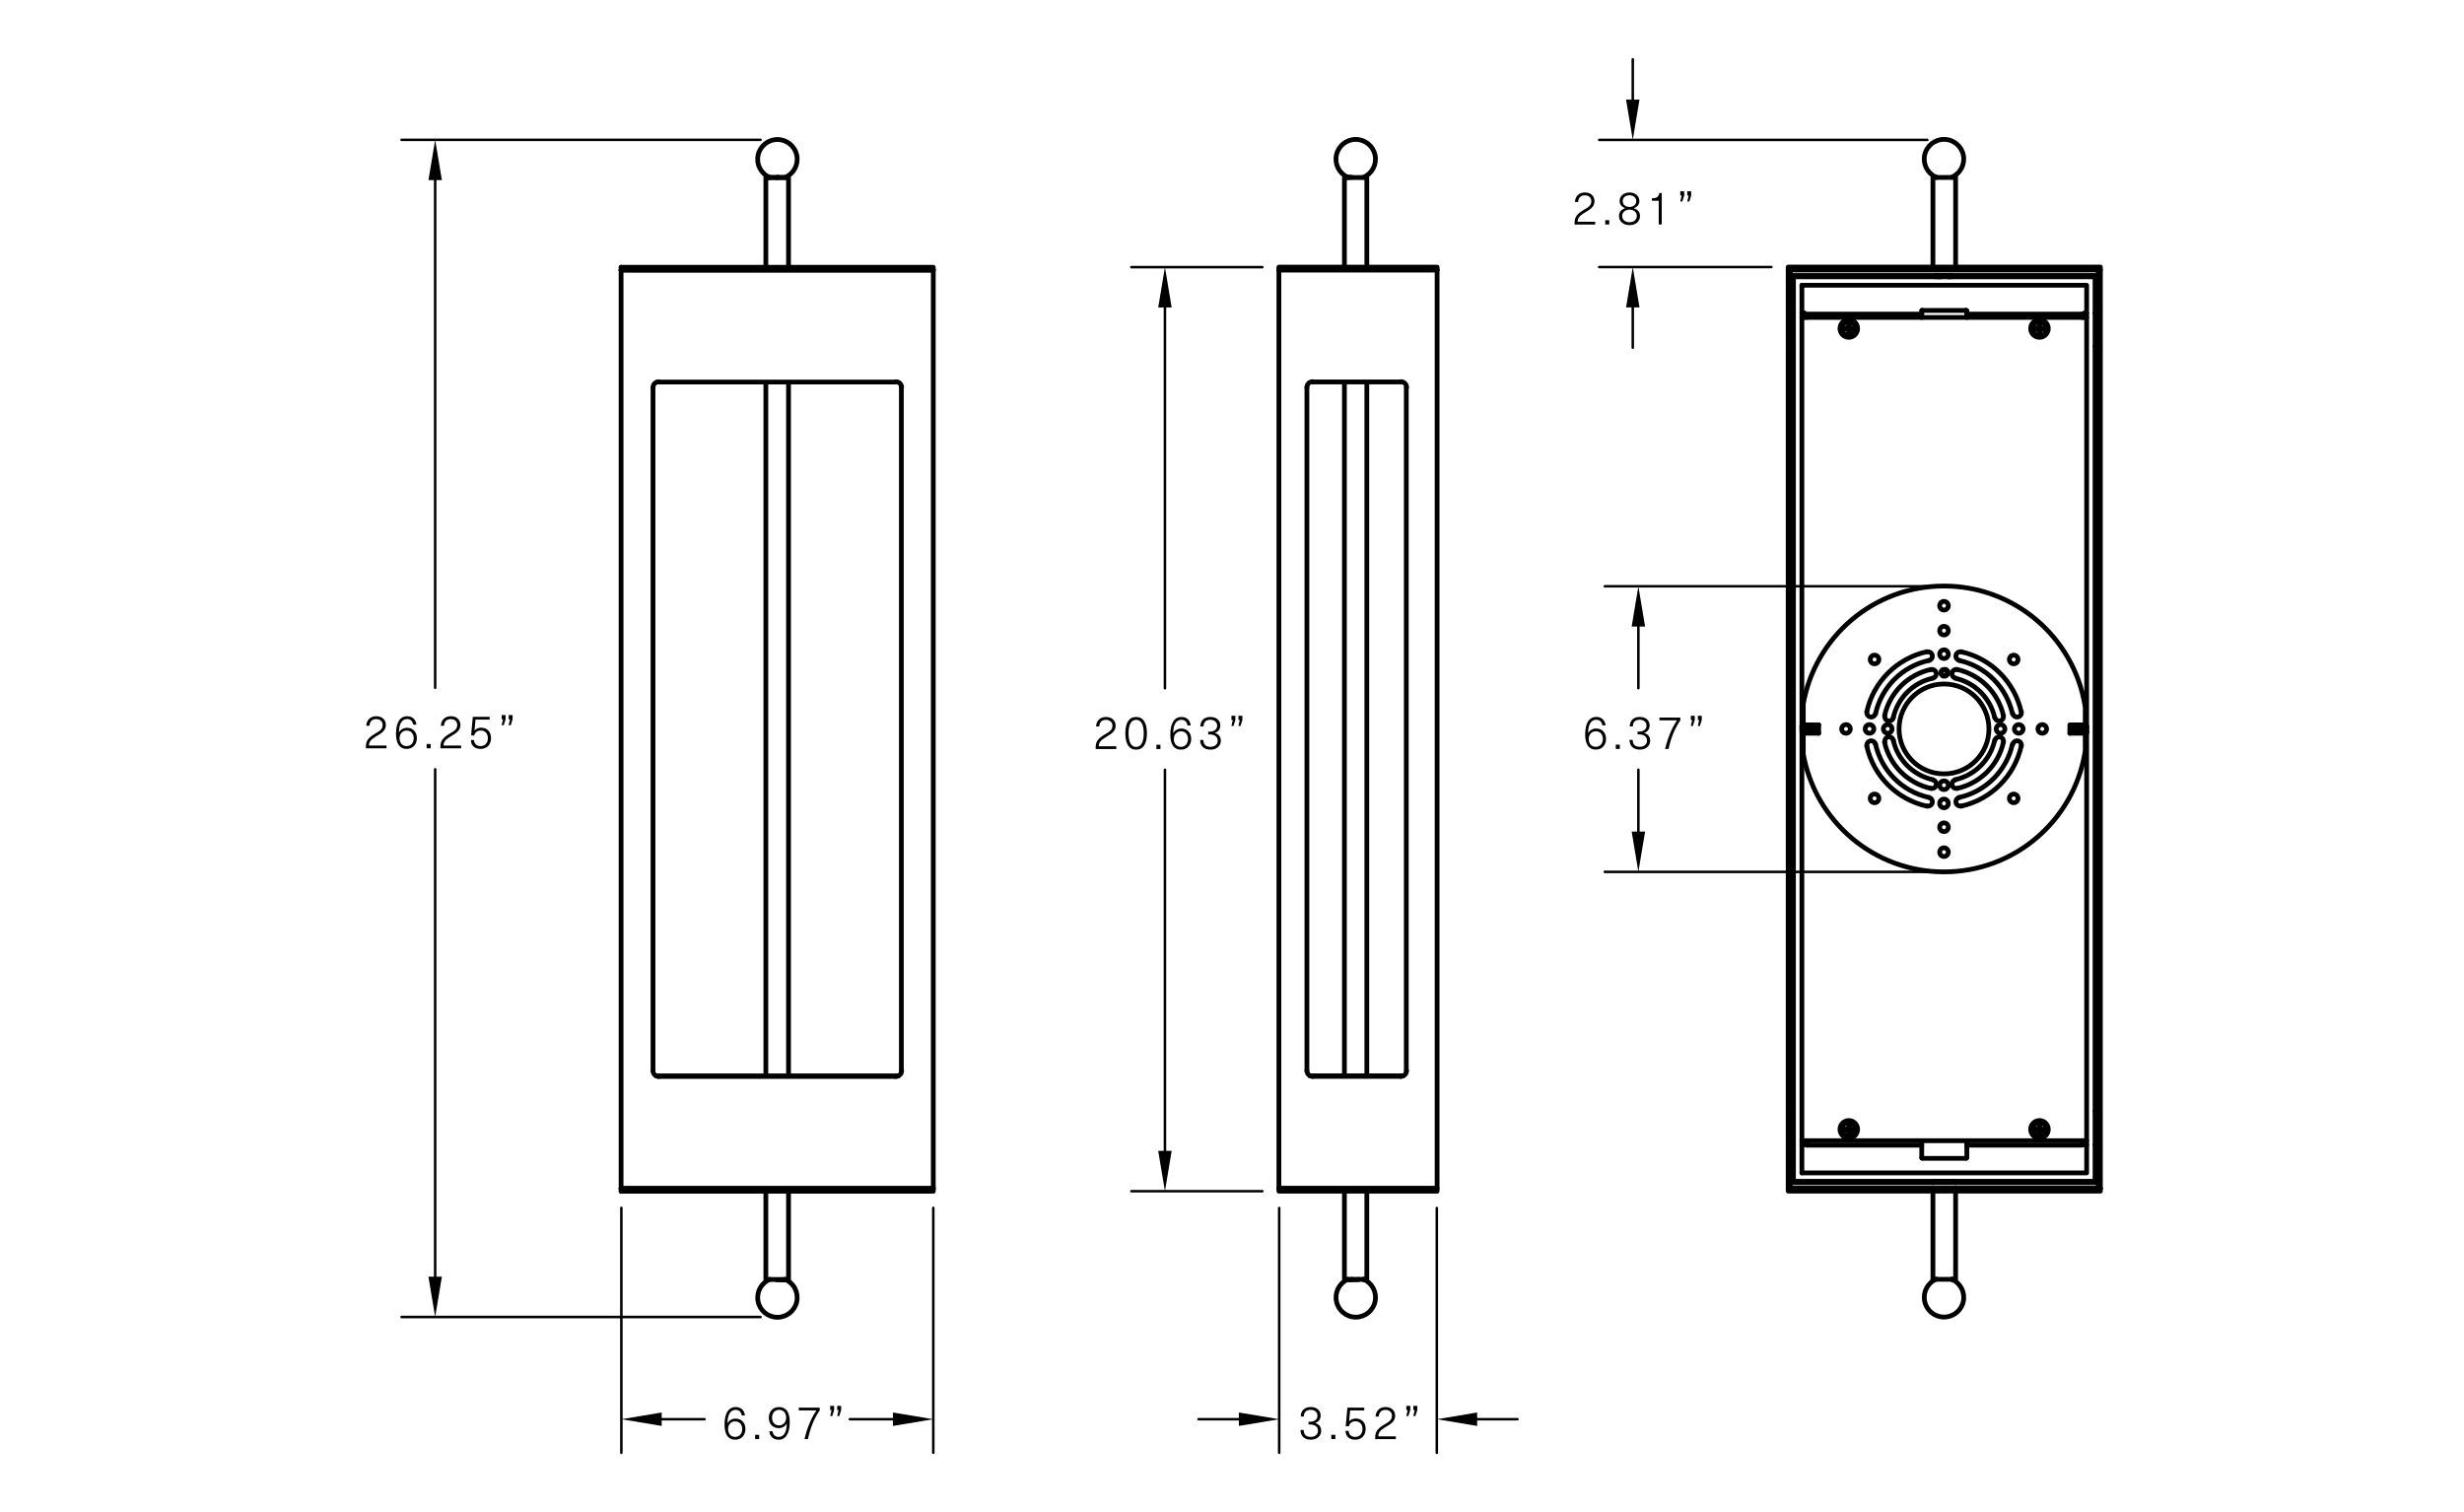 <?xml version="1.0" encoding="utf-8"?>
<svg xmlns="http://www.w3.org/2000/svg" xmlns:xlink="http://www.w3.org/1999/xlink" version="1.1" id="Layer_4" x="0px" y="0px" viewBox="0 0 528 324" style="enable-background:new 0 0 528 324;">
<style type="text/css">
	.st0{fill:none;stroke:#000000;stroke-width:1.02;stroke-linecap:round;stroke-linejoin:round;stroke-miterlimit:10;}
	.st1{fill:none;stroke:#000000;stroke-width:0;stroke-linecap:round;stroke-linejoin:round;stroke-miterlimit:10;}
	.st2{fill:none;stroke:#000000;stroke-width:0.54;stroke-linecap:round;stroke-linejoin:round;stroke-miterlimit:10;}
	.st3{fill:none;stroke:#000000;stroke-width:0;stroke-linecap:round;stroke-miterlimit:10;}
</style>
<polyline class="st0" points="166.39,38.06 166.51,38.06 166.63,38 166.75,38 166.87,38 166.99,38 167.11,38 167.23,38 167.35,38   167.47,38 167.59,38 167.65,38 167.77,38 167.83,38 167.95,38 168.01,38 168.07,38"/>
<polyline class="st0" points="166.75,38 166.63,38 166.51,38 166.39,38 166.21,38 166.09,38 165.97,38 165.85,38 165.73,38   165.67,38 165.55,38 165.43,38 165.37,38 165.25,38 165.19,38 165.07,38.06 165.01,38.06"/>
<line class="st0" x1="164.83" y1="38.06" x2="164.83" y2="38"/>
<polyline class="st0" points="167.95,274.22 168.01,274.22 168.07,274.22 168.19,274.22 168.25,274.22 168.31,274.22"/>
<polyline class="st0" points="168.13,274.16 168.07,274.16 168.01,274.22 167.89,274.22 167.83,274.22 167.71,274.22 167.65,274.22   167.53,274.22 167.41,274.22 167.35,274.22 167.23,274.22 167.11,274.22 166.99,274.22 166.87,274.22 166.75,274.22 166.57,274.22   166.45,274.22"/>
<polygon points="168.79,274.22 168.73,273.98 168.55,273.8 168.31,273.74 168.07,273.8 167.89,273.98 167.83,274.22 167.89,274.46   168.07,274.64 168.31,274.7 168.55,274.64 168.73,274.46"/>
<polygon class="st1" points="168.79,274.22 168.73,273.98 168.55,273.8 168.31,273.74 168.07,273.8 167.89,273.98 167.83,274.22   167.89,274.46 168.07,274.64 168.31,274.7 168.55,274.64 168.73,274.46"/>
<line class="st0" x1="168.31" y1="274.22" x2="168.31" y2="274.16"/>
<path class="st0" d="M164.95,274.13c-1.84,0.78-2.89,2.74-2.51,4.71s2.09,3.39,4.09,3.42s3.75-1.35,4.19-3.3  c0.44-1.95-0.55-3.95-2.37-4.78"/>
<path class="st0" d="M168.24,38.02c1.85-0.78,2.89-2.75,2.5-4.72c-0.39-1.97-2.11-3.39-4.12-3.41c-2.01-0.01-3.75,1.38-4.17,3.35  c-0.42,1.96,0.6,3.95,2.44,4.76"/>
<line class="st0" x1="164.11" y1="230.54" x2="164.11" y2="82.26"/>
<line class="st0" x1="168.97" y1="230.54" x2="168.97" y2="82.26"/>
<polyline class="st0" points="164.11,57.26 164.11,38.06 164.23,38.06 164.59,38.06 165.13,38.06 165.79,38.06 166.57,38.06   167.29,38.06 167.95,38.06 168.49,38.06 168.85,38.06 168.97,38.06 168.97,57.26"/>
<polyline class="st0" points="164.11,255.26 164.11,274.16 164.23,274.16 164.59,274.16 165.13,274.16 165.79,274.16 166.57,274.16   167.29,274.16 167.95,274.16 168.49,274.16 168.85,274.16 168.97,274.16 168.97,255.26"/>
<line class="st0" x1="133.09" y1="57.86" x2="133.09" y2="57.26"/>
<polyline class="st0" points="133.09,57.86 133.21,57.86 133.51,57.86 133.93,57.86 199.15,57.86 199.57,57.86 199.87,57.86   199.99,57.86 199.99,57.26 199.87,57.26 199.57,57.26 199.15,57.26 133.93,57.26 133.51,57.26 133.21,57.26 133.09,57.26"/>
<line class="st0" x1="133.09" y1="255.26" x2="133.09" y2="254.66"/>
<polyline class="st0" points="133.09,255.26 133.21,255.26 133.51,255.26 133.93,255.26 199.15,255.26 199.57,255.26 199.87,255.26   199.99,255.26 199.99,254.66 199.87,254.66 199.57,254.66 199.15,254.66 133.93,254.66 133.51,254.66 133.21,254.66 133.09,254.66"/>
<line class="st0" x1="192.49" y1="230.54" x2="140.59" y2="230.54"/>
<polyline class="st0" points="199.99,254.66 199.87,254.66 199.57,254.66 199.15,254.66 133.93,254.66 133.51,254.66 133.21,254.66   133.09,254.66"/>
<polyline class="st0" points="133.09,57.86 133.21,57.86 133.51,57.86 133.93,57.86 199.15,57.86 199.57,57.86 199.87,57.86   199.99,57.86"/>
<path class="st0" d="M191.98,230.66c0.68,0,1.23-0.55,1.23-1.23"/>
<line class="st0" x1="141.13" y1="230.66" x2="191.95" y2="230.66"/>
<path class="st0" d="M139.93,229.43c0,0.68,0.55,1.23,1.23,1.23"/>
<path class="st0" d="M193.21,83.03c0-0.68-0.55-1.23-1.23-1.23"/>
<line class="st0" x1="191.95" y1="81.86" x2="141.13" y2="81.86"/>
<path class="st0" d="M141.16,81.8c-0.68,0-1.23,0.55-1.23,1.23"/>
<line class="st0" x1="193.15" y1="229.46" x2="193.15" y2="83.06"/>
<line class="st0" x1="199.99" y1="254.66" x2="199.99" y2="57.86"/>
<line class="st0" x1="139.93" y1="83.06" x2="139.93" y2="229.46"/>
<line class="st0" x1="133.09" y1="254.66" x2="133.09" y2="57.86"/>
<polyline class="st2" points="168.13,38.06 168.13,38 168.07,38 167.71,38 167.29,38 166.75,38 166.57,38 166.39,38 166.21,38   166.03,38 165.91,38 165.73,38 165.55,38 165.43,38 165.31,38 165.19,38 165.07,38 165.01,38 164.95,38 164.89,38 164.83,38"/>
<polyline class="st2" points="165.91,274.16 166.03,274.22 166.21,274.22 166.33,274.22 166.45,274.22 166.57,274.22 166.69,274.22   166.75,274.22 166.87,274.22 166.99,274.22 167.11,274.22 167.17,274.22 167.29,274.22 167.41,274.22 167.47,274.22 167.59,274.22   167.65,274.22 167.71,274.22 167.83,274.22 167.89,274.22 167.95,274.22 168.01,274.22 168.07,274.22 168.13,274.22 168.19,274.22   168.25,274.22 168.31,274.22"/>
<polyline class="st0" points="288.75,38.04 288.75,37.98 288.81,37.98 288.87,37.98 288.93,37.98 288.99,37.98 289.05,37.98   289.17,37.98 289.23,37.98 289.29,37.98 289.41,37.98 289.53,37.98 289.59,37.98"/>
<line class="st0" x1="288.75" y1="37.98" x2="288.75" y2="37.98"/>
<polygon points="289.23,38.04 289.17,37.8 288.99,37.62 288.75,37.56 288.51,37.62 288.33,37.8 288.27,38.04 288.33,38.28   288.51,38.46 288.75,38.52 288.99,38.46 289.17,38.28"/>
<polygon class="st1" points="289.23,38.04 289.17,37.8 288.99,37.62 288.75,37.56 288.51,37.62 288.33,37.8 288.27,38.04   288.33,38.28 288.51,38.46 288.75,38.52 288.99,38.46 289.17,38.28"/>
<polygon points="289.23,37.98 289.17,37.74 288.99,37.56 288.75,37.5 288.51,37.56 288.33,37.74 288.27,37.98 288.33,38.22   288.51,38.4 288.75,38.46 288.99,38.4 289.17,38.22"/>
<polygon class="st1" points="289.23,37.98 289.17,37.74 288.99,37.56 288.75,37.5 288.51,37.56 288.33,37.74 288.27,37.98   288.33,38.22 288.51,38.4 288.75,38.46 288.99,38.4 289.17,38.22"/>
<polygon points="289.23,37.98 289.17,37.74 288.99,37.56 288.75,37.5 288.51,37.56 288.33,37.74 288.27,37.98 288.33,38.22   288.51,38.4 288.75,38.46 288.99,38.4 289.17,38.22"/>
<polygon class="st1" points="289.23,37.98 289.17,37.74 288.99,37.56 288.75,37.5 288.51,37.56 288.33,37.74 288.27,37.98   288.33,38.22 288.51,38.4 288.75,38.46 288.99,38.4 289.17,38.22"/>
<polyline class="st0" points="289.41,274.2 289.53,274.2 289.59,274.2 289.71,274.2 289.83,274.2 289.95,274.2 290.07,274.2   290.19,274.2 290.31,274.2 290.43,274.2 290.55,274.2 290.67,274.2 290.79,274.2 290.91,274.2 291.03,274.2 291.15,274.14   291.27,274.14"/>
<polyline class="st0" points="289.71,274.14 289.59,274.14 289.47,274.2 289.41,274.2 289.29,274.2 289.23,274.2 289.11,274.2   289.05,274.2 288.99,274.2 288.93,274.2 288.87,274.2 288.81,274.2 288.75,274.2"/>
<line class="st0" x1="292.17" y1="274.14" x2="292.17" y2="274.2"/>
<line class="st0" x1="288.75" y1="274.2" x2="288.81" y2="274.14"/>
<polygon points="289.23,274.2 289.17,273.96 288.99,273.78 288.75,273.72 288.51,273.78 288.33,273.96 288.27,274.2 288.33,274.44   288.51,274.62 288.75,274.68 288.99,274.62 289.17,274.44"/>
<polygon class="st1" points="289.23,274.2 289.17,273.96 288.99,273.78 288.75,273.72 288.51,273.78 288.33,273.96 288.27,274.2   288.33,274.44 288.51,274.62 288.75,274.68 288.99,274.62 289.17,274.44"/>
<path class="st0" d="M288.73,274.17c-1.81,0.84-2.78,2.84-2.33,4.78c0.45,1.94,2.19,3.31,4.19,3.28s3.7-1.45,4.08-3.41  c0.39-1.96-0.65-3.92-2.48-4.71"/>
<path class="st0" d="M292.16,38c1.84-0.78,2.89-2.74,2.51-4.7c-0.38-1.96-2.08-3.39-4.08-3.43c-2-0.04-3.75,1.33-4.2,3.28  s0.52,3.94,2.33,4.79"/>
<line class="st0" x1="288.09" y1="230.52" x2="288.09" y2="82.24"/>
<line class="st0" x1="292.89" y1="230.52" x2="292.89" y2="82.24"/>
<polyline class="st0" points="288.09,57.24 288.09,38.04 288.21,38.04 288.57,38.04 289.11,38.04 289.77,38.04 290.49,38.04   291.27,38.04 291.93,38.04 292.47,38.04 292.77,38.04 292.89,38.04 292.89,57.24"/>
<polyline class="st0" points="288.09,255.24 288.09,274.14 288.21,274.14 288.57,274.14 289.11,274.14 289.77,274.14 290.49,274.14   291.27,274.14 291.93,274.14 292.47,274.14 292.77,274.14 292.89,274.14 292.89,255.24"/>
<polyline class="st0" points="274.05,57.24 274.05,57.84 274.17,57.84 274.47,57.84 274.89,57.84 307.95,57.84 307.95,57.24   274.89,57.24 274.47,57.24 274.17,57.24 274.05,57.24"/>
<polyline class="st0" points="274.05,254.64 274.05,255.24 274.17,255.24 274.47,255.24 274.89,255.24 307.95,255.24 307.95,254.64   274.89,254.64 274.47,254.64 274.17,254.64 274.05,254.64"/>
<line class="st0" x1="300.69" y1="230.52" x2="280.71" y2="230.52"/>
<polyline class="st0" points="274.05,254.64 274.17,254.64 274.47,254.64 274.89,254.64 307.95,254.64 307.95,57.84"/>
<polyline class="st0" points="274.05,57.84 274.17,57.84 274.47,57.84 274.89,57.84 307.95,57.84"/>
<path class="st0" d="M300.18,230.64c0.68,0,1.23-0.55,1.23-1.23"/>
<line class="st0" x1="281.25" y1="230.64" x2="300.15" y2="230.64"/>
<path class="st0" d="M280.05,229.41c0,0.68,0.55,1.23,1.23,1.23"/>
<path class="st0" d="M281.28,81.78c-0.68,0-1.23,0.55-1.23,1.23"/>
<line class="st0" x1="300.15" y1="81.84" x2="281.25" y2="81.84"/>
<path class="st0" d="M301.41,83.01c0-0.68-0.55-1.23-1.23-1.23"/>
<line class="st0" x1="301.35" y1="83.04" x2="301.35" y2="229.44"/>
<line class="st0" x1="280.05" y1="229.44" x2="280.05" y2="83.04"/>
<line class="st0" x1="274.05" y1="254.64" x2="274.05" y2="57.84"/>
<polyline class="st2" points="289.59,37.98 289.17,37.98 288.87,37.98 288.75,37.98"/>
<polygon points="288.99,37.98 288.93,37.86 288.81,37.74 288.69,37.74 288.57,37.86 288.51,37.98 288.57,38.1 288.69,38.22   288.81,38.22 288.93,38.1"/>
<polygon class="st1" points="288.99,37.98 288.93,37.86 288.81,37.74 288.69,37.74 288.57,37.86 288.51,37.98 288.57,38.1   288.69,38.22 288.81,38.22 288.93,38.1"/>
<polyline class="st2" points="290.19,38.04 290.07,37.98 289.89,37.98 289.77,37.98 289.59,37.98"/>
<polyline class="st2" points="288.75,274.2 288.81,274.2 288.87,274.2 288.93,274.2 288.99,274.2 289.05,274.2 289.11,274.2   289.17,274.2 289.29,274.2 289.35,274.2 289.41,274.2 289.53,274.2 289.59,274.2 289.71,274.2 289.83,274.2 289.95,274.2   290.07,274.2 290.13,274.2 290.25,274.2 290.37,274.2 290.49,274.2 290.61,274.2 290.73,274.2 290.85,274.2 290.97,274.2   291.09,274.2 291.21,274.2 291.27,274.2 291.39,274.2 291.51,274.2 291.57,274.2 291.69,274.2 291.75,274.2 291.81,274.2   291.87,274.2 291.93,274.2 291.99,274.2 292.05,274.2 292.11,274.2 292.17,274.2"/>
<polyline class="st0" points="444.14,155.86 444.14,155.74 444.14,155.68 444.14,155.62 444.14,155.56 444.2,155.5 444.2,155.44"/>
<polyline class="st0" points="444.32,157 444.38,157 444.38,156.94 444.38,156.88 444.38,156.82 444.38,156.76 444.38,156.7   444.38,156.64 444.38,156.58 444.38,156.46 444.38,156.4 444.44,156.34 444.44,156.28 444.44,156.16 444.44,156.1 444.44,156.04   444.44,155.92 444.44,155.86 444.44,155.8 444.44,155.74 444.44,155.68 444.44,155.62 444.44,155.56 444.5,155.56 444.5,155.5   444.5,155.44"/>
<polyline class="st0" points="444.62,157 444.68,157 444.68,156.94 444.68,156.88 444.68,156.82 444.68,156.76 444.68,156.7   444.68,156.64 444.68,156.58 444.68,156.46 444.68,156.4 444.74,156.34 444.74,156.28 444.74,156.16 444.74,156.1 444.74,156.04   444.74,155.92 444.74,155.86 444.74,155.8 444.74,155.74 444.74,155.68 444.74,155.62 444.74,155.56 444.8,155.56 444.8,155.5   444.8,155.44"/>
<polyline class="st0" points="444.92,157 444.98,157 444.98,156.94 444.98,156.88 444.98,156.82 444.98,156.76 444.98,156.7   444.98,156.64 444.98,156.58 444.98,156.46 444.98,156.4 445.04,156.34 445.04,156.28 445.04,156.16 445.04,156.1 445.04,156.04   445.04,155.92 445.04,155.86 445.04,155.8 445.04,155.74 445.04,155.68 445.04,155.62 445.04,155.56 445.1,155.56 445.1,155.5   445.1,155.44"/>
<polyline class="st0" points="445.22,157 445.28,157 445.28,156.94 445.28,156.88 445.28,156.82 445.28,156.76 445.28,156.7   445.28,156.64 445.28,156.58 445.28,156.46 445.28,156.4 445.34,156.34 445.34,156.28 445.34,156.16 445.34,156.1 445.34,156.04   445.34,155.92 445.34,155.86 445.34,155.8 445.34,155.74 445.34,155.68 445.34,155.62 445.34,155.56 445.4,155.56 445.4,155.5   445.4,155.44"/>
<polyline class="st0" points="445.52,157 445.58,157 445.58,156.94 445.58,156.88 445.58,156.82 445.58,156.76 445.58,156.7   445.58,156.64 445.58,156.58 445.58,156.46 445.58,156.4 445.64,156.34 445.64,156.28 445.64,156.16 445.64,156.1 445.64,156.04   445.64,155.92 445.64,155.86 445.64,155.8 445.64,155.74 445.64,155.68 445.64,155.62 445.64,155.56 445.7,155.56 445.7,155.5   445.7,155.44"/>
<polyline class="st0" points="445.82,157 445.88,157 445.88,156.94 445.88,156.88 445.88,156.82 445.88,156.76 445.88,156.7   445.88,156.64 445.88,156.58 445.88,156.46 445.88,156.4 445.94,156.34 445.94,156.28 445.94,156.16 445.94,156.1 445.94,156.04   445.94,155.92 445.94,155.86 445.94,155.8 445.94,155.74 445.94,155.68 445.94,155.62 445.94,155.56 446,155.56 446,155.5   446,155.44"/>
<polyline class="st0" points="446.12,157 446.18,157 446.18,156.94 446.18,156.88 446.18,156.82 446.18,156.76 446.18,156.7   446.18,156.64 446.18,156.58 446.18,156.46 446.18,156.4 446.24,156.34 446.24,156.28 446.24,156.16 446.24,156.1 446.24,156.04   446.24,155.92 446.24,155.86 446.24,155.8 446.24,155.74 446.24,155.68 446.24,155.62 446.24,155.56 446.3,155.56 446.3,155.5   446.3,155.44"/>
<polyline class="st0" points="446.42,157 446.48,157 446.48,156.94 446.48,156.88 446.48,156.82 446.48,156.76 446.48,156.7   446.48,156.64 446.48,156.58 446.48,156.46 446.48,156.4 446.54,156.34 446.54,156.28 446.54,156.16 446.54,156.1 446.54,156.04   446.54,155.92 446.54,155.86 446.54,155.8 446.54,155.74 446.54,155.68 446.54,155.62 446.54,155.56 446.6,155.56 446.6,155.5   446.6,155.44"/>
<polyline class="st0" points="446.72,157 446.78,157 446.78,156.94 446.78,156.88 446.78,156.82 446.78,156.76 446.78,156.7   446.78,156.64 446.78,156.58 446.78,156.46 446.78,156.4 446.84,156.34 446.84,156.28 446.84,156.16 446.84,156.1 446.84,156.04   446.84,155.92 446.84,155.86 446.84,155.8 446.84,155.74 446.84,155.68 446.84,155.62 446.84,155.56 446.9,155.56 446.9,155.5   446.9,155.44"/>
<polyline class="st0" points="447.02,157 447.08,157 447.08,156.94 447.08,156.88 447.08,156.82 447.08,156.7 447.08,156.64   447.08,156.58 447.08,156.46 447.14,156.34 447.14,156.28 447.14,156.16 447.14,156.04 447.14,155.98 447.14,155.86"/>
<polyline class="st0" points="444.14,155.56 444.14,155.62 444.14,155.68 444.14,155.74 444.14,155.8 444.14,155.86"/>
<polyline class="st0" points="444.26,156.82 444.26,156.76 444.26,156.7 444.26,156.64 444.32,156.64 444.32,156.58 444.32,156.52   444.32,156.46 444.32,156.4 444.32,156.34 444.32,156.28 444.32,156.22 444.32,156.16 444.32,156.1 444.32,156.04 444.32,155.98   444.32,155.92 444.38,155.86 444.38,155.8 444.38,155.74 444.38,155.68 444.38,155.62"/>
<polyline class="st0" points="444.56,156.82 444.56,156.76 444.56,156.7 444.56,156.64 444.62,156.64 444.62,156.58 444.62,156.52   444.62,156.46 444.62,156.4 444.62,156.34 444.62,156.28 444.62,156.22 444.62,156.16 444.62,156.1 444.62,156.04 444.62,155.98   444.62,155.92 444.68,155.86 444.68,155.8 444.68,155.74 444.68,155.68 444.68,155.62"/>
<polyline class="st0" points="444.86,156.82 444.86,156.76 444.86,156.7 444.86,156.64 444.92,156.64 444.92,156.58 444.92,156.52   444.92,156.46 444.92,156.4 444.92,156.34 444.92,156.28 444.92,156.22 444.92,156.16 444.92,156.1 444.92,156.04 444.92,155.98   444.92,155.92 444.98,155.86 444.98,155.8 444.98,155.74 444.98,155.68 444.98,155.62"/>
<polyline class="st0" points="445.16,156.82 445.16,156.76 445.16,156.7 445.16,156.64 445.22,156.64 445.22,156.58 445.22,156.52   445.22,156.46 445.22,156.4 445.22,156.34 445.22,156.28 445.22,156.22 445.22,156.16 445.22,156.1 445.22,156.04 445.22,155.98   445.28,155.92 445.28,155.86 445.28,155.8 445.28,155.74 445.28,155.68 445.28,155.62"/>
<polyline class="st0" points="445.46,156.82 445.46,156.76 445.46,156.7 445.46,156.64 445.52,156.64 445.52,156.58 445.52,156.52   445.52,156.46 445.52,156.4 445.52,156.34 445.52,156.28 445.52,156.22 445.52,156.16 445.52,156.1 445.52,156.04 445.52,155.98   445.58,155.92 445.58,155.86 445.58,155.8 445.58,155.74 445.58,155.68 445.58,155.62"/>
<polyline class="st0" points="445.76,156.82 445.76,156.76 445.76,156.7 445.76,156.64 445.82,156.64 445.82,156.58 445.82,156.52   445.82,156.46 445.82,156.4 445.82,156.34 445.82,156.28 445.82,156.22 445.82,156.16 445.82,156.1 445.82,156.04 445.82,155.98   445.88,155.92 445.88,155.86 445.88,155.8 445.88,155.74 445.88,155.68 445.88,155.62"/>
<polyline class="st0" points="446.06,156.82 446.06,156.76 446.06,156.7 446.06,156.64 446.12,156.64 446.12,156.58 446.12,156.52   446.12,156.46 446.12,156.4 446.12,156.34 446.12,156.28 446.12,156.22 446.12,156.16 446.12,156.1 446.12,156.04 446.12,155.98   446.18,155.92 446.18,155.86 446.18,155.8 446.18,155.74 446.18,155.68 446.18,155.62"/>
<polyline class="st0" points="446.36,156.82 446.36,156.76 446.36,156.7 446.36,156.64 446.42,156.64 446.42,156.58 446.42,156.52   446.42,156.46 446.42,156.4 446.42,156.34 446.42,156.28 446.42,156.22 446.42,156.16 446.42,156.1 446.42,156.04 446.42,155.98   446.48,155.92 446.48,155.86 446.48,155.8 446.48,155.74 446.48,155.68 446.48,155.62"/>
<polyline class="st0" points="446.66,156.82 446.66,156.76 446.66,156.7 446.66,156.64 446.72,156.64 446.72,156.58 446.72,156.52   446.72,156.46 446.72,156.4 446.72,156.34 446.72,156.28 446.72,156.22 446.72,156.16 446.72,156.1 446.72,156.04 446.72,155.98   446.78,155.92 446.78,155.86 446.78,155.8 446.78,155.74 446.78,155.68 446.78,155.62"/>
<polyline class="st0" points="446.96,156.82 446.96,156.76 446.96,156.7 446.96,156.64 447.02,156.64 447.02,156.58 447.02,156.52   447.02,156.46 447.02,156.4 447.02,156.34 447.02,156.28 447.02,156.22 447.02,156.16 447.02,156.1 447.02,156.04 447.02,155.98   447.08,155.92 447.08,155.86 447.08,155.8 447.08,155.74 447.08,155.68 447.08,155.62"/>
<polyline class="st0" points="444.2,156.82 444.2,156.76 444.2,156.7 444.2,156.64 444.2,156.58 444.26,156.52 444.26,156.46   444.26,156.4 444.26,156.34 444.26,156.28 444.26,156.22 444.26,156.16 444.26,156.1 444.26,156.04 444.26,155.98 444.26,155.92   444.32,155.86 444.32,155.8 444.32,155.74 444.32,155.68 444.32,155.62"/>
<polyline class="st0" points="444.5,156.82 444.5,156.76 444.5,156.7 444.5,156.64 444.5,156.58 444.56,156.52 444.56,156.46   444.56,156.4 444.56,156.34 444.56,156.28 444.56,156.22 444.56,156.16 444.56,156.1 444.56,156.04 444.56,155.98 444.56,155.92   444.62,155.86 444.62,155.8 444.62,155.74 444.62,155.68 444.62,155.62"/>
<polyline class="st0" points="444.8,156.82 444.8,156.76 444.8,156.7 444.8,156.64 444.8,156.58 444.86,156.58 444.86,156.52   444.86,156.46 444.86,156.4 444.86,156.34 444.86,156.28 444.86,156.22 444.86,156.16 444.86,156.1 444.86,156.04 444.86,155.98   444.86,155.92 444.92,155.86 444.92,155.8 444.92,155.74 444.92,155.68 444.92,155.62"/>
<polyline class="st0" points="445.1,156.82 445.1,156.76 445.1,156.7 445.1,156.64 445.1,156.58 445.16,156.52 445.16,156.46   445.16,156.4 445.16,156.34 445.16,156.28 445.16,156.22 445.16,156.16 445.16,156.1 445.16,156.04 445.16,155.98 445.16,155.92   445.22,155.86 445.22,155.8 445.22,155.74 445.22,155.68 445.22,155.62"/>
<polyline class="st0" points="445.4,156.82 445.4,156.76 445.4,156.7 445.4,156.64 445.4,156.58 445.46,156.52 445.46,156.46   445.46,156.4 445.46,156.34 445.46,156.28 445.46,156.22 445.46,156.16 445.46,156.1 445.46,156.04 445.46,155.98 445.46,155.92   445.52,155.86 445.52,155.8 445.52,155.74 445.52,155.68 445.52,155.62"/>
<polyline class="st0" points="445.7,156.82 445.7,156.76 445.7,156.7 445.7,156.64 445.7,156.58 445.76,156.52 445.76,156.46   445.76,156.4 445.76,156.34 445.76,156.28 445.76,156.22 445.76,156.16 445.76,156.1 445.76,156.04 445.76,155.98 445.76,155.92   445.82,155.86 445.82,155.8 445.82,155.74 445.82,155.68 445.82,155.62"/>
<polyline class="st0" points="446,156.82 446,156.76 446,156.7 446,156.64 446,156.58 446.06,156.52 446.06,156.46 446.06,156.4   446.06,156.34 446.06,156.28 446.06,156.22 446.06,156.16 446.06,156.1 446.06,156.04 446.06,155.98 446.06,155.92 446.12,155.86   446.12,155.8 446.12,155.74 446.12,155.68 446.12,155.62"/>
<polyline class="st0" points="446.3,156.82 446.3,156.76 446.3,156.7 446.3,156.64 446.36,156.58 446.36,156.52 446.36,156.46   446.36,156.4 446.36,156.34 446.36,156.28 446.36,156.22 446.36,156.16 446.36,156.1 446.36,156.04 446.36,155.98 446.36,155.92   446.42,155.86 446.42,155.8 446.42,155.74 446.42,155.68 446.42,155.62"/>
<polyline class="st0" points="446.6,156.82 446.6,156.76 446.6,156.7 446.6,156.64 446.66,156.58 446.66,156.52 446.66,156.46   446.66,156.4 446.66,156.34 446.66,156.28 446.66,156.22 446.66,156.16 446.66,156.1 446.66,156.04 446.66,155.98 446.66,155.92   446.72,155.86 446.72,155.8 446.72,155.74 446.72,155.68 446.72,155.62"/>
<polyline class="st0" points="446.9,156.82 446.9,156.76 446.9,156.7 446.9,156.64 446.96,156.58 446.96,156.52 446.96,156.46   446.96,156.4 446.96,156.34 446.96,156.28 446.96,156.22 446.96,156.16 446.96,156.1 446.96,156.04 446.96,155.98 446.96,155.92   447.02,155.86 447.02,155.8 447.02,155.74 447.02,155.68 447.02,155.62"/>
<polyline class="st0" points="444.14,156.58 444.14,156.64 444.14,156.7 444.14,156.76 444.14,156.82 444.14,156.88"/>
<polyline class="st0" points="447.14,156.58 447.14,156.64 447.14,156.76 447.14,156.82 447.14,156.88 447.14,156.94 447.08,156.94   447.08,157"/>
<polyline class="st0" points="446.96,155.44 446.9,155.5 446.9,155.56 446.9,155.62 446.9,155.68 446.9,155.74 446.9,155.8   446.9,155.86 446.9,155.92 446.9,156.04 446.9,156.1 446.9,156.16 446.84,156.28 446.84,156.34 446.84,156.4 446.84,156.46   446.84,156.58 446.84,156.64 446.84,156.7 446.84,156.76 446.84,156.82 446.84,156.88 446.84,156.94 446.78,156.94 446.78,157"/>
<polyline class="st0" points="446.66,155.44 446.6,155.5 446.6,155.56 446.6,155.62 446.6,155.68 446.6,155.74 446.6,155.8   446.6,155.86 446.6,155.92 446.6,156.04 446.6,156.1 446.6,156.16 446.54,156.28 446.54,156.34 446.54,156.4 446.54,156.46   446.54,156.52 446.54,156.64 446.54,156.7 446.54,156.76 446.54,156.82 446.54,156.88 446.54,156.94 446.48,156.94 446.48,157"/>
<polyline class="st0" points="446.36,155.44 446.3,155.5 446.3,155.56 446.3,155.62 446.3,155.68 446.3,155.74 446.3,155.8   446.3,155.86 446.3,155.92 446.3,156.04 446.3,156.1 446.3,156.16 446.24,156.28 446.24,156.34 446.24,156.4 446.24,156.46   446.24,156.58 446.24,156.64 446.24,156.7 446.24,156.76 446.24,156.82 446.24,156.88 446.24,156.94 446.18,156.94 446.18,157"/>
<polyline class="st0" points="446.06,155.44 446,155.5 446,155.56 446,155.62 446,155.68 446,155.74 446,155.8 446,155.86   446,155.92 446,156.04 446,156.1 446,156.16 445.94,156.28 445.94,156.34 445.94,156.4 445.94,156.46 445.94,156.52 445.94,156.64   445.94,156.7 445.94,156.76 445.94,156.82 445.94,156.88 445.94,156.94 445.88,156.94 445.88,157"/>
<polyline class="st0" points="445.76,155.44 445.7,155.5 445.7,155.56 445.7,155.62 445.7,155.68 445.7,155.74 445.7,155.8   445.7,155.86 445.7,155.92 445.7,156.04 445.7,156.1 445.7,156.16 445.64,156.28 445.64,156.34 445.64,156.4 445.64,156.46   445.64,156.58 445.64,156.64 445.64,156.7 445.64,156.76 445.64,156.82 445.64,156.88 445.64,156.94 445.58,156.94 445.58,157"/>
<polyline class="st0" points="445.46,155.44 445.4,155.5 445.4,155.56 445.4,155.62 445.4,155.68 445.4,155.74 445.4,155.8   445.4,155.86 445.4,155.92 445.4,156.04 445.4,156.1 445.4,156.16 445.34,156.28 445.34,156.34 445.34,156.4 445.34,156.46   445.34,156.52 445.34,156.64 445.34,156.7 445.34,156.76 445.34,156.82 445.34,156.88 445.34,156.94 445.28,156.94 445.28,157"/>
<polyline class="st0" points="445.16,155.44 445.1,155.5 445.1,155.56 445.1,155.62 445.1,155.68 445.1,155.74 445.1,155.8   445.1,155.86 445.1,155.92 445.1,156.04 445.1,156.1 445.1,156.16 445.04,156.28 445.04,156.34 445.04,156.4 445.04,156.46   445.04,156.58 445.04,156.64 445.04,156.7 445.04,156.76 445.04,156.82 445.04,156.88 445.04,156.94 444.98,156.94 444.98,157"/>
<polyline class="st0" points="444.86,155.44 444.8,155.5 444.8,155.56 444.8,155.62 444.8,155.68 444.8,155.74 444.8,155.8   444.8,155.86 444.8,155.92 444.8,156.04 444.8,156.1 444.74,156.16 444.74,156.28 444.74,156.34 444.74,156.4 444.74,156.46   444.74,156.52 444.74,156.64 444.74,156.7 444.74,156.76 444.74,156.82 444.74,156.88 444.74,156.94 444.68,156.94 444.68,157"/>
<polyline class="st0" points="444.56,155.44 444.5,155.5 444.5,155.56 444.5,155.62 444.5,155.68 444.5,155.74 444.5,155.8   444.5,155.86 444.5,155.92 444.5,156.04 444.5,156.1 444.44,156.16 444.44,156.28 444.44,156.34 444.44,156.4 444.44,156.46   444.44,156.58 444.44,156.64 444.44,156.7 444.44,156.76 444.44,156.82 444.44,156.88 444.44,156.94 444.38,156.94 444.38,157"/>
<polyline class="st0" points="444.26,155.44 444.2,155.5 444.2,155.56 444.2,155.62 444.2,155.68 444.2,155.8 444.2,155.86   444.2,155.98 444.2,156.04 444.14,156.16 444.14,156.28 444.14,156.4 444.14,156.46 444.14,156.58 444.14,156.22 444.14,155.86"/>
<line class="st0" x1="444.2" y1="155.44" x2="444.14" y2="155.56"/>
<line class="st0" x1="444.5" y1="155.44" x2="444.38" y2="155.62"/>
<line class="st0" x1="444.8" y1="155.44" x2="444.68" y2="155.62"/>
<line class="st0" x1="445.1" y1="155.44" x2="444.98" y2="155.62"/>
<line class="st0" x1="445.4" y1="155.44" x2="445.28" y2="155.62"/>
<line class="st0" x1="445.7" y1="155.44" x2="445.58" y2="155.62"/>
<line class="st0" x1="446" y1="155.44" x2="445.88" y2="155.62"/>
<line class="st0" x1="446.3" y1="155.44" x2="446.18" y2="155.62"/>
<line class="st0" x1="446.6" y1="155.44" x2="446.48" y2="155.62"/>
<line class="st0" x1="446.9" y1="155.44" x2="446.78" y2="155.62"/>
<line class="st0" x1="447.14" y1="155.56" x2="447.08" y2="155.62"/>
<line class="st0" x1="444.26" y1="156.82" x2="444.32" y2="157"/>
<line class="st0" x1="444.56" y1="156.82" x2="444.62" y2="157"/>
<line class="st0" x1="444.86" y1="156.82" x2="444.92" y2="157"/>
<line class="st0" x1="445.16" y1="156.82" x2="445.22" y2="157"/>
<line class="st0" x1="445.46" y1="156.82" x2="445.52" y2="157"/>
<line class="st0" x1="445.76" y1="156.82" x2="445.82" y2="157"/>
<line class="st0" x1="446.06" y1="156.82" x2="446.12" y2="157"/>
<line class="st0" x1="446.36" y1="156.82" x2="446.42" y2="157"/>
<line class="st0" x1="446.66" y1="156.82" x2="446.72" y2="157"/>
<line class="st0" x1="446.96" y1="156.82" x2="447.02" y2="157"/>
<line class="st0" x1="444.2" y1="156.82" x2="444.26" y2="156.82"/>
<line class="st0" x1="444.5" y1="156.82" x2="444.56" y2="156.82"/>
<line class="st0" x1="444.8" y1="156.82" x2="444.86" y2="156.82"/>
<line class="st0" x1="445.1" y1="156.82" x2="445.16" y2="156.82"/>
<line class="st0" x1="445.4" y1="156.82" x2="445.46" y2="156.82"/>
<line class="st0" x1="445.7" y1="156.82" x2="445.76" y2="156.82"/>
<line class="st0" x1="446" y1="156.82" x2="446.06" y2="156.82"/>
<line class="st0" x1="446.3" y1="156.82" x2="446.36" y2="156.82"/>
<line class="st0" x1="446.6" y1="156.82" x2="446.66" y2="156.82"/>
<line class="st0" x1="446.9" y1="156.82" x2="446.96" y2="156.82"/>
<line class="st0" x1="444.32" y1="155.62" x2="444.38" y2="155.62"/>
<line class="st0" x1="444.62" y1="155.62" x2="444.68" y2="155.62"/>
<line class="st0" x1="444.92" y1="155.62" x2="444.98" y2="155.62"/>
<line class="st0" x1="445.22" y1="155.62" x2="445.28" y2="155.62"/>
<line class="st0" x1="445.52" y1="155.62" x2="445.58" y2="155.62"/>
<line class="st0" x1="445.82" y1="155.62" x2="445.88" y2="155.62"/>
<line class="st0" x1="446.12" y1="155.62" x2="446.18" y2="155.62"/>
<line class="st0" x1="446.42" y1="155.62" x2="446.48" y2="155.62"/>
<line class="st0" x1="446.72" y1="155.62" x2="446.78" y2="155.62"/>
<line class="st0" x1="447.02" y1="155.62" x2="447.08" y2="155.62"/>
<line class="st0" x1="444.32" y1="155.62" x2="444.26" y2="155.44"/>
<line class="st0" x1="444.62" y1="155.62" x2="444.56" y2="155.44"/>
<line class="st0" x1="444.92" y1="155.62" x2="444.86" y2="155.44"/>
<line class="st0" x1="445.22" y1="155.62" x2="445.16" y2="155.44"/>
<line class="st0" x1="445.52" y1="155.62" x2="445.46" y2="155.44"/>
<line class="st0" x1="445.82" y1="155.62" x2="445.76" y2="155.44"/>
<line class="st0" x1="446.12" y1="155.62" x2="446.06" y2="155.44"/>
<line class="st0" x1="446.42" y1="155.62" x2="446.36" y2="155.44"/>
<line class="st0" x1="446.72" y1="155.62" x2="446.66" y2="155.44"/>
<line class="st0" x1="447.02" y1="155.62" x2="446.96" y2="155.44"/>
<line class="st0" x1="444.14" y1="156.88" x2="444.2" y2="156.82"/>
<line class="st0" x1="447.08" y1="157" x2="447.14" y2="156.88"/>
<line class="st0" x1="446.78" y1="157" x2="446.9" y2="156.82"/>
<line class="st0" x1="446.48" y1="157" x2="446.6" y2="156.82"/>
<line class="st0" x1="446.18" y1="157" x2="446.3" y2="156.82"/>
<line class="st0" x1="445.88" y1="157" x2="446" y2="156.82"/>
<line class="st0" x1="445.58" y1="157" x2="445.7" y2="156.82"/>
<line class="st0" x1="445.28" y1="157" x2="445.4" y2="156.82"/>
<line class="st0" x1="444.98" y1="157" x2="445.1" y2="156.82"/>
<line class="st0" x1="444.68" y1="157" x2="444.8" y2="156.82"/>
<polyline class="st0" points="444.32,157 444.38,157 444.5,156.82"/>
<line class="st0" x1="444.62" y1="157" x2="444.68" y2="157"/>
<line class="st0" x1="444.92" y1="157" x2="444.98" y2="157"/>
<line class="st0" x1="445.22" y1="157" x2="445.28" y2="157"/>
<line class="st0" x1="445.52" y1="157" x2="445.58" y2="157"/>
<line class="st0" x1="445.82" y1="157" x2="445.88" y2="157"/>
<line class="st0" x1="446.12" y1="157" x2="446.18" y2="157"/>
<line class="st0" x1="446.42" y1="157" x2="446.48" y2="157"/>
<line class="st0" x1="446.72" y1="157" x2="446.78" y2="157"/>
<line class="st0" x1="447.02" y1="157" x2="447.08" y2="157"/>
<line class="st0" x1="444.2" y1="155.44" x2="444.26" y2="155.44"/>
<line class="st0" x1="444.5" y1="155.44" x2="444.56" y2="155.44"/>
<line class="st0" x1="444.8" y1="155.44" x2="444.86" y2="155.44"/>
<line class="st0" x1="445.1" y1="155.44" x2="445.16" y2="155.44"/>
<line class="st0" x1="445.4" y1="155.44" x2="445.46" y2="155.44"/>
<line class="st0" x1="445.7" y1="155.44" x2="445.76" y2="155.44"/>
<line class="st0" x1="446" y1="155.44" x2="446.06" y2="155.44"/>
<line class="st0" x1="446.3" y1="155.44" x2="446.36" y2="155.44"/>
<line class="st0" x1="446.6" y1="155.44" x2="446.66" y2="155.44"/>
<line class="st0" x1="446.9" y1="155.44" x2="446.96" y2="155.44"/>
<polyline class="st0" points="389.12,156.58 389.12,156.64 389.12,156.76 389.12,156.82 389.12,156.88 389.06,156.94 389.06,157"/>
<polyline class="st0" points="388.94,155.44 388.88,155.44 388.88,155.5 388.88,155.56 388.88,155.62 388.88,155.68 388.88,155.74   388.88,155.8 388.88,155.86 388.88,155.92 388.88,156.04 388.82,156.1 388.82,156.16 388.82,156.28 388.82,156.34 388.82,156.4   388.82,156.46 388.82,156.52 388.82,156.64 388.82,156.7 388.82,156.76 388.82,156.82 388.76,156.88 388.76,156.94 388.76,157"/>
<polyline class="st0" points="388.64,155.44 388.58,155.44 388.58,155.5 388.58,155.56 388.58,155.62 388.58,155.68 388.58,155.74   388.58,155.8 388.58,155.86 388.58,155.92 388.58,156.04 388.52,156.1 388.52,156.16 388.52,156.28 388.52,156.34 388.52,156.4   388.52,156.46 388.52,156.58 388.52,156.64 388.52,156.7 388.52,156.76 388.52,156.82 388.46,156.88 388.46,156.94 388.46,157"/>
<polyline class="st0" points="388.34,155.44 388.28,155.44 388.28,155.5 388.28,155.56 388.28,155.62 388.28,155.68 388.28,155.74   388.28,155.8 388.28,155.86 388.28,155.92 388.28,156.04 388.22,156.1 388.22,156.16 388.22,156.28 388.22,156.34 388.22,156.4   388.22,156.46 388.22,156.58 388.22,156.64 388.22,156.7 388.22,156.76 388.22,156.82 388.16,156.88 388.16,156.94 388.16,157"/>
<polyline class="st0" points="388.04,155.44 387.98,155.44 387.98,155.5 387.98,155.56 387.98,155.62 387.98,155.68 387.98,155.74   387.98,155.8 387.98,155.86 387.98,155.92 387.98,156.04 387.92,156.1 387.92,156.16 387.92,156.28 387.92,156.34 387.92,156.4   387.92,156.46 387.92,156.52 387.92,156.64 387.92,156.7 387.92,156.76 387.92,156.82 387.86,156.88 387.86,156.94 387.86,157"/>
<polyline class="st0" points="387.74,155.44 387.68,155.44 387.68,155.5 387.68,155.56 387.68,155.62 387.68,155.68 387.68,155.74   387.68,155.8 387.68,155.86 387.68,155.92 387.68,156.04 387.62,156.1 387.62,156.16 387.62,156.28 387.62,156.34 387.62,156.4   387.62,156.46 387.62,156.58 387.62,156.64 387.62,156.7 387.62,156.76 387.62,156.82 387.56,156.88 387.56,156.94 387.56,157"/>
<polyline class="st0" points="387.44,155.44 387.38,155.44 387.38,155.5 387.38,155.56 387.38,155.62 387.38,155.68 387.38,155.74   387.38,155.8 387.38,155.86 387.38,155.92 387.38,156.04 387.32,156.1 387.32,156.16 387.32,156.28 387.32,156.34 387.32,156.4   387.32,156.46 387.32,156.58 387.32,156.64 387.32,156.7 387.32,156.76 387.32,156.82 387.26,156.88 387.26,156.94 387.26,157"/>
<polyline class="st0" points="387.14,155.44 387.08,155.44 387.08,155.5 387.08,155.56 387.08,155.62 387.08,155.68 387.08,155.74   387.08,155.8 387.08,155.86 387.08,155.92 387.08,156.04 387.02,156.1 387.02,156.16 387.02,156.28 387.02,156.34 387.02,156.4   387.02,156.46 387.02,156.58 387.02,156.64 387.02,156.7 387.02,156.76 387.02,156.82 386.96,156.88 386.96,156.94 386.96,157"/>
<polyline class="st0" points="386.84,155.44 386.78,155.44 386.78,155.5 386.78,155.56 386.78,155.62 386.78,155.68 386.78,155.74   386.78,155.8 386.78,155.86 386.78,155.92 386.78,156.04 386.72,156.1 386.72,156.16 386.72,156.28 386.72,156.34 386.72,156.4   386.72,156.46 386.72,156.52 386.72,156.64 386.72,156.7 386.72,156.76 386.72,156.82 386.66,156.88 386.66,156.94 386.66,157"/>
<polyline class="st0" points="386.54,155.44 386.48,155.44 386.48,155.5 386.48,155.56 386.48,155.62 386.48,155.68 386.48,155.74   386.48,155.8 386.48,155.86 386.48,155.92 386.48,156.04 386.42,156.1 386.42,156.16 386.42,156.28 386.42,156.34 386.42,156.4   386.42,156.46 386.42,156.58 386.42,156.64 386.42,156.7 386.42,156.76 386.42,156.82 386.36,156.88 386.36,156.94 386.36,157"/>
<polyline class="st0" points="386.24,155.44 386.18,155.44 386.18,155.5 386.18,155.56 386.18,155.62 386.18,155.68 386.18,155.8   386.18,155.86 386.18,155.98 386.12,156.04 386.12,156.16 386.12,156.28 386.12,156.4 386.12,156.46 386.12,156.58"/>
<polyline class="st0" points="389.12,156.88 389.12,156.82 389.12,156.76 389.12,156.7 389.12,156.64 389.12,156.58"/>
<polyline class="st0" points="389,155.62 389,155.68 389,155.74 389,155.8 388.94,155.8 388.94,155.86 388.94,155.92 388.94,155.98   388.94,156.04 388.94,156.1 388.94,156.16 388.94,156.22 388.94,156.28 388.94,156.34 388.94,156.4 388.94,156.46 388.94,156.52   388.88,156.52 388.88,156.58 388.88,156.64 388.88,156.7 388.88,156.76 388.88,156.82"/>
<polyline class="st0" points="388.7,155.62 388.7,155.68 388.7,155.74 388.7,155.8 388.64,155.8 388.64,155.86 388.64,155.92   388.64,155.98 388.64,156.04 388.64,156.1 388.64,156.16 388.64,156.22 388.64,156.28 388.64,156.34 388.64,156.4 388.64,156.46   388.64,156.52 388.58,156.52 388.58,156.58 388.58,156.64 388.58,156.7 388.58,156.76 388.58,156.82"/>
<polyline class="st0" points="388.4,155.62 388.4,155.68 388.4,155.74 388.4,155.8 388.34,155.8 388.34,155.86 388.34,155.92   388.34,155.98 388.34,156.04 388.34,156.1 388.34,156.16 388.34,156.22 388.34,156.28 388.34,156.34 388.34,156.4 388.34,156.46   388.34,156.52 388.28,156.52 388.28,156.58 388.28,156.64 388.28,156.7 388.28,156.76 388.28,156.82"/>
<polyline class="st0" points="388.1,155.62 388.1,155.68 388.1,155.74 388.1,155.8 388.04,155.8 388.04,155.86 388.04,155.92   388.04,155.98 388.04,156.04 388.04,156.1 388.04,156.16 388.04,156.22 388.04,156.28 388.04,156.34 388.04,156.4 388.04,156.46   387.98,156.52 387.98,156.58 387.98,156.64 387.98,156.7 387.98,156.76 387.98,156.82"/>
<polyline class="st0" points="387.8,155.62 387.8,155.68 387.8,155.74 387.8,155.8 387.74,155.8 387.74,155.86 387.74,155.92   387.74,155.98 387.74,156.04 387.74,156.1 387.74,156.16 387.74,156.22 387.74,156.28 387.74,156.34 387.74,156.4 387.74,156.46   387.68,156.52 387.68,156.58 387.68,156.64 387.68,156.7 387.68,156.76 387.68,156.82"/>
<polyline class="st0" points="387.5,155.62 387.5,155.68 387.5,155.74 387.5,155.8 387.44,155.8 387.44,155.86 387.44,155.92   387.44,155.98 387.44,156.04 387.44,156.1 387.44,156.16 387.44,156.22 387.44,156.28 387.44,156.34 387.44,156.4 387.44,156.46   387.38,156.52 387.38,156.58 387.38,156.64 387.38,156.7 387.38,156.76 387.38,156.82"/>
<polyline class="st0" points="387.2,155.62 387.2,155.68 387.2,155.74 387.2,155.8 387.14,155.8 387.14,155.86 387.14,155.92   387.14,155.98 387.14,156.04 387.14,156.1 387.14,156.16 387.14,156.22 387.14,156.28 387.14,156.34 387.14,156.4 387.14,156.46   387.08,156.52 387.08,156.58 387.08,156.64 387.08,156.7 387.08,156.76 387.08,156.82"/>
<polyline class="st0" points="386.9,155.62 386.9,155.68 386.9,155.74 386.9,155.8 386.84,155.8 386.84,155.86 386.84,155.92   386.84,155.98 386.84,156.04 386.84,156.1 386.84,156.16 386.84,156.22 386.84,156.28 386.84,156.34 386.84,156.4 386.84,156.46   386.78,156.52 386.78,156.58 386.78,156.64 386.78,156.7 386.78,156.76 386.78,156.82"/>
<polyline class="st0" points="386.6,155.62 386.6,155.68 386.6,155.74 386.6,155.8 386.54,155.8 386.54,155.86 386.54,155.92   386.54,155.98 386.54,156.04 386.54,156.1 386.54,156.16 386.54,156.22 386.54,156.28 386.54,156.34 386.54,156.4 386.54,156.46   386.48,156.52 386.48,156.58 386.48,156.64 386.48,156.7 386.48,156.76 386.48,156.82"/>
<polyline class="st0" points="386.3,155.62 386.3,155.68 386.3,155.74 386.3,155.8 386.24,155.8 386.24,155.86 386.24,155.92   386.24,155.98 386.24,156.04 386.24,156.1 386.24,156.16 386.24,156.22 386.24,156.28 386.24,156.34 386.24,156.4 386.24,156.46   386.18,156.52 386.18,156.58 386.18,156.64 386.18,156.7 386.18,156.76 386.18,156.82"/>
<polyline class="st0" points="389.06,155.62 389.06,155.68 389.06,155.74 389.06,155.8 389.06,155.86 389,155.86 389,155.92   389,155.98 389,156.04 389,156.1 389,156.16 389,156.22 389,156.28 389,156.34 389,156.4 389,156.46 389,156.52 388.94,156.58   388.94,156.64 388.94,156.7 388.94,156.76 388.94,156.82"/>
<polyline class="st0" points="388.76,155.62 388.76,155.68 388.76,155.74 388.76,155.8 388.76,155.86 388.7,155.86 388.7,155.92   388.7,155.98 388.7,156.04 388.7,156.1 388.7,156.16 388.7,156.22 388.7,156.28 388.7,156.34 388.7,156.4 388.7,156.46   388.7,156.52 388.64,156.58 388.64,156.64 388.64,156.7 388.64,156.76 388.64,156.82"/>
<polyline class="st0" points="388.46,155.62 388.46,155.68 388.46,155.74 388.46,155.8 388.46,155.86 388.4,155.86 388.4,155.92   388.4,155.98 388.4,156.04 388.4,156.1 388.4,156.16 388.4,156.22 388.4,156.28 388.4,156.34 388.4,156.4 388.4,156.46   388.4,156.52 388.34,156.58 388.34,156.64 388.34,156.7 388.34,156.76 388.34,156.82"/>
<polyline class="st0" points="388.16,155.62 388.16,155.68 388.16,155.74 388.16,155.8 388.16,155.86 388.1,155.86 388.1,155.92   388.1,155.98 388.1,156.04 388.1,156.1 388.1,156.16 388.1,156.22 388.1,156.28 388.1,156.34 388.1,156.4 388.1,156.46   388.1,156.52 388.04,156.58 388.04,156.64 388.04,156.7 388.04,156.76 388.04,156.82"/>
<polyline class="st0" points="387.86,155.62 387.86,155.68 387.86,155.74 387.86,155.8 387.86,155.86 387.8,155.86 387.8,155.92   387.8,155.98 387.8,156.04 387.8,156.1 387.8,156.16 387.8,156.22 387.8,156.28 387.8,156.34 387.8,156.4 387.8,156.46   387.8,156.52 387.74,156.58 387.74,156.64 387.74,156.7 387.74,156.76 387.74,156.82"/>
<polyline class="st0" points="387.56,155.62 387.56,155.68 387.56,155.74 387.56,155.8 387.56,155.86 387.5,155.86 387.5,155.92   387.5,155.98 387.5,156.04 387.5,156.1 387.5,156.16 387.5,156.22 387.5,156.28 387.5,156.34 387.5,156.4 387.5,156.46   387.5,156.52 387.44,156.58 387.44,156.64 387.44,156.7 387.44,156.76 387.44,156.82"/>
<polyline class="st0" points="387.26,155.62 387.26,155.68 387.26,155.74 387.26,155.8 387.26,155.86 387.2,155.86 387.2,155.92   387.2,155.98 387.2,156.04 387.2,156.1 387.2,156.16 387.2,156.22 387.2,156.28 387.2,156.34 387.2,156.4 387.2,156.46   387.2,156.52 387.14,156.58 387.14,156.64 387.14,156.7 387.14,156.76 387.14,156.82"/>
<polyline class="st0" points="386.96,155.62 386.96,155.68 386.96,155.74 386.96,155.8 386.9,155.86 386.9,155.92 386.9,155.98   386.9,156.04 386.9,156.1 386.9,156.16 386.9,156.22 386.9,156.28 386.9,156.34 386.9,156.4 386.9,156.46 386.9,156.52   386.84,156.58 386.84,156.64 386.84,156.7 386.84,156.76 386.84,156.82"/>
<polyline class="st0" points="386.66,155.62 386.66,155.68 386.66,155.74 386.66,155.8 386.6,155.86 386.6,155.92 386.6,155.98   386.6,156.04 386.6,156.1 386.6,156.16 386.6,156.22 386.6,156.28 386.6,156.34 386.6,156.4 386.6,156.46 386.6,156.52   386.54,156.58 386.54,156.64 386.54,156.7 386.54,156.76 386.54,156.82"/>
<polyline class="st0" points="386.36,155.62 386.36,155.68 386.36,155.74 386.36,155.8 386.3,155.86 386.3,155.92 386.3,155.98   386.3,156.04 386.3,156.1 386.3,156.16 386.3,156.22 386.3,156.28 386.3,156.34 386.3,156.4 386.3,156.46 386.3,156.52   386.24,156.58 386.24,156.64 386.24,156.7 386.24,156.76 386.24,156.82"/>
<polyline class="st0" points="389.12,155.86 389.12,155.8 389.12,155.74 389.12,155.68 389.12,155.62 389.12,155.56"/>
<polyline class="st0" points="386.12,155.86 386.12,155.74 386.12,155.68 386.12,155.62 386.12,155.56 386.12,155.5 386.18,155.5   386.18,155.44"/>
<polyline class="st0" points="386.3,157 386.3,156.94 386.36,156.94 386.36,156.88 386.36,156.82 386.36,156.76 386.36,156.7   386.36,156.64 386.36,156.58 386.36,156.46 386.36,156.4 386.36,156.34 386.36,156.28 386.42,156.16 386.42,156.1 386.42,156.04   386.42,155.92 386.42,155.86 386.42,155.8 386.42,155.74 386.42,155.68 386.42,155.62 386.42,155.56 386.42,155.5 386.48,155.5   386.48,155.44"/>
<polyline class="st0" points="386.6,157 386.6,156.94 386.66,156.94 386.66,156.88 386.66,156.82 386.66,156.76 386.66,156.7   386.66,156.64 386.66,156.58 386.66,156.46 386.66,156.4 386.66,156.34 386.66,156.28 386.72,156.16 386.72,156.1 386.72,156.04   386.72,155.92 386.72,155.86 386.72,155.8 386.72,155.74 386.72,155.68 386.72,155.62 386.72,155.56 386.72,155.5 386.78,155.5   386.78,155.44"/>
<polyline class="st0" points="386.9,157 386.9,156.94 386.96,156.94 386.96,156.88 386.96,156.82 386.96,156.76 386.96,156.7   386.96,156.64 386.96,156.58 386.96,156.46 386.96,156.4 386.96,156.34 386.96,156.28 387.02,156.16 387.02,156.1 387.02,156.04   387.02,155.92 387.02,155.86 387.02,155.8 387.02,155.74 387.02,155.68 387.02,155.62 387.02,155.56 387.02,155.5 387.08,155.5   387.08,155.44"/>
<polyline class="st0" points="387.2,157 387.2,156.94 387.26,156.94 387.26,156.88 387.26,156.82 387.26,156.76 387.26,156.7   387.26,156.64 387.26,156.58 387.26,156.46 387.26,156.4 387.26,156.34 387.26,156.28 387.32,156.16 387.32,156.1 387.32,156.04   387.32,155.92 387.32,155.86 387.32,155.8 387.32,155.74 387.32,155.68 387.32,155.62 387.32,155.56 387.32,155.5 387.38,155.5   387.38,155.44"/>
<polyline class="st0" points="387.5,157 387.5,156.94 387.56,156.94 387.56,156.88 387.56,156.82 387.56,156.76 387.56,156.7   387.56,156.64 387.56,156.58 387.56,156.46 387.56,156.4 387.56,156.34 387.56,156.28 387.62,156.16 387.62,156.1 387.62,156.04   387.62,155.92 387.62,155.86 387.62,155.8 387.62,155.74 387.62,155.68 387.62,155.62 387.62,155.56 387.62,155.5 387.68,155.5   387.68,155.44"/>
<polyline class="st0" points="387.8,157 387.8,156.94 387.86,156.94 387.86,156.88 387.86,156.82 387.86,156.76 387.86,156.7   387.86,156.64 387.86,156.58 387.86,156.46 387.86,156.4 387.86,156.34 387.86,156.28 387.92,156.16 387.92,156.1 387.92,156.04   387.92,155.92 387.92,155.86 387.92,155.8 387.92,155.74 387.92,155.68 387.92,155.62 387.92,155.56 387.92,155.5 387.98,155.5   387.98,155.44"/>
<polyline class="st0" points="388.1,157 388.1,156.94 388.16,156.94 388.16,156.88 388.16,156.82 388.16,156.76 388.16,156.7   388.16,156.64 388.16,156.58 388.16,156.46 388.16,156.4 388.16,156.34 388.16,156.28 388.22,156.16 388.22,156.1 388.22,156.04   388.22,155.92 388.22,155.86 388.22,155.8 388.22,155.74 388.22,155.68 388.22,155.62 388.22,155.56 388.22,155.5 388.28,155.5   388.28,155.44"/>
<polyline class="st0" points="388.4,157 388.4,156.94 388.46,156.94 388.46,156.88 388.46,156.82 388.46,156.76 388.46,156.7   388.46,156.64 388.46,156.58 388.46,156.46 388.46,156.4 388.46,156.34 388.52,156.28 388.52,156.16 388.52,156.1 388.52,156.04   388.52,155.92 388.52,155.86 388.52,155.8 388.52,155.74 388.52,155.68 388.52,155.62 388.52,155.56 388.52,155.5 388.58,155.5   388.58,155.44"/>
<polyline class="st0" points="388.7,157 388.7,156.94 388.76,156.94 388.76,156.88 388.76,156.82 388.76,156.76 388.76,156.7   388.76,156.64 388.76,156.58 388.76,156.46 388.76,156.4 388.76,156.34 388.82,156.28 388.82,156.16 388.82,156.1 388.82,156.04   388.82,155.92 388.82,155.86 388.82,155.8 388.82,155.74 388.82,155.68 388.82,155.62 388.82,155.56 388.82,155.5 388.88,155.5   388.88,155.44"/>
<polyline class="st0" points="389,157 389.06,156.94 389.06,156.88 389.06,156.82 389.06,156.7 389.06,156.64 389.06,156.58   389.06,156.46 389.06,156.34 389.12,156.28 389.12,156.16 389.12,156.04 389.12,155.98 389.12,155.86 389.12,156.22 389.12,156.58"/>
<line class="st0" x1="389.06" y1="157" x2="389.12" y2="156.88"/>
<line class="st0" x1="388.76" y1="157" x2="388.88" y2="156.82"/>
<line class="st0" x1="388.46" y1="157" x2="388.58" y2="156.82"/>
<line class="st0" x1="388.16" y1="157" x2="388.28" y2="156.82"/>
<line class="st0" x1="387.86" y1="157" x2="387.98" y2="156.82"/>
<line class="st0" x1="387.56" y1="157" x2="387.68" y2="156.82"/>
<line class="st0" x1="387.26" y1="157" x2="387.38" y2="156.82"/>
<line class="st0" x1="386.96" y1="157" x2="387.08" y2="156.82"/>
<line class="st0" x1="386.66" y1="157" x2="386.78" y2="156.82"/>
<line class="st0" x1="386.36" y1="157" x2="386.48" y2="156.82"/>
<line class="st0" x1="386.12" y1="156.88" x2="386.18" y2="156.82"/>
<line class="st0" x1="389" y1="155.62" x2="388.94" y2="155.44"/>
<line class="st0" x1="388.7" y1="155.62" x2="388.64" y2="155.44"/>
<line class="st0" x1="388.4" y1="155.62" x2="388.34" y2="155.44"/>
<line class="st0" x1="388.1" y1="155.62" x2="388.04" y2="155.44"/>
<line class="st0" x1="387.8" y1="155.62" x2="387.74" y2="155.44"/>
<line class="st0" x1="387.5" y1="155.62" x2="387.44" y2="155.44"/>
<line class="st0" x1="387.2" y1="155.62" x2="387.14" y2="155.44"/>
<line class="st0" x1="386.9" y1="155.62" x2="386.84" y2="155.44"/>
<line class="st0" x1="386.6" y1="155.62" x2="386.54" y2="155.44"/>
<line class="st0" x1="386.3" y1="155.62" x2="386.24" y2="155.44"/>
<line class="st0" x1="389.06" y1="155.62" x2="389" y2="155.62"/>
<line class="st0" x1="388.76" y1="155.62" x2="388.7" y2="155.62"/>
<line class="st0" x1="388.46" y1="155.62" x2="388.4" y2="155.62"/>
<line class="st0" x1="388.16" y1="155.62" x2="388.1" y2="155.62"/>
<line class="st0" x1="387.86" y1="155.62" x2="387.8" y2="155.62"/>
<line class="st0" x1="387.56" y1="155.62" x2="387.5" y2="155.62"/>
<line class="st0" x1="387.26" y1="155.62" x2="387.2" y2="155.62"/>
<line class="st0" x1="386.96" y1="155.62" x2="386.9" y2="155.62"/>
<line class="st0" x1="386.66" y1="155.62" x2="386.6" y2="155.62"/>
<line class="st0" x1="386.36" y1="155.62" x2="386.3" y2="155.62"/>
<line class="st0" x1="388.94" y1="156.82" x2="388.88" y2="156.82"/>
<line class="st0" x1="388.64" y1="156.82" x2="388.58" y2="156.82"/>
<line class="st0" x1="388.34" y1="156.82" x2="388.28" y2="156.82"/>
<line class="st0" x1="388.04" y1="156.82" x2="387.98" y2="156.82"/>
<line class="st0" x1="387.74" y1="156.82" x2="387.68" y2="156.82"/>
<line class="st0" x1="387.44" y1="156.82" x2="387.38" y2="156.82"/>
<line class="st0" x1="387.14" y1="156.82" x2="387.08" y2="156.82"/>
<line class="st0" x1="386.84" y1="156.82" x2="386.78" y2="156.82"/>
<line class="st0" x1="386.54" y1="156.82" x2="386.48" y2="156.82"/>
<line class="st0" x1="386.24" y1="156.82" x2="386.18" y2="156.82"/>
<line class="st0" x1="388.94" y1="156.82" x2="389" y2="157"/>
<line class="st0" x1="388.64" y1="156.82" x2="388.7" y2="157"/>
<line class="st0" x1="388.34" y1="156.82" x2="388.4" y2="157"/>
<line class="st0" x1="388.04" y1="156.82" x2="388.1" y2="157"/>
<line class="st0" x1="387.74" y1="156.82" x2="387.8" y2="157"/>
<line class="st0" x1="387.44" y1="156.82" x2="387.5" y2="157"/>
<line class="st0" x1="387.14" y1="156.82" x2="387.2" y2="157"/>
<line class="st0" x1="386.84" y1="156.82" x2="386.9" y2="157"/>
<line class="st0" x1="386.54" y1="156.82" x2="386.6" y2="157"/>
<line class="st0" x1="386.24" y1="156.82" x2="386.3" y2="157"/>
<line class="st0" x1="389.12" y1="155.56" x2="389.06" y2="155.62"/>
<line class="st0" x1="386.18" y1="155.44" x2="386.12" y2="155.56"/>
<line class="st0" x1="386.48" y1="155.44" x2="386.36" y2="155.62"/>
<line class="st0" x1="386.78" y1="155.44" x2="386.66" y2="155.62"/>
<line class="st0" x1="387.08" y1="155.44" x2="386.96" y2="155.62"/>
<line class="st0" x1="387.38" y1="155.44" x2="387.26" y2="155.62"/>
<line class="st0" x1="387.68" y1="155.44" x2="387.56" y2="155.62"/>
<line class="st0" x1="387.98" y1="155.44" x2="387.86" y2="155.62"/>
<line class="st0" x1="388.28" y1="155.44" x2="388.16" y2="155.62"/>
<line class="st0" x1="388.58" y1="155.44" x2="388.46" y2="155.62"/>
<polyline class="st0" points="388.94,155.44 388.88,155.44 388.76,155.62"/>
<line class="st0" x1="388.64" y1="155.44" x2="388.58" y2="155.44"/>
<line class="st0" x1="388.34" y1="155.44" x2="388.28" y2="155.44"/>
<line class="st0" x1="388.04" y1="155.44" x2="387.98" y2="155.44"/>
<line class="st0" x1="387.74" y1="155.44" x2="387.68" y2="155.44"/>
<line class="st0" x1="387.44" y1="155.44" x2="387.38" y2="155.44"/>
<line class="st0" x1="387.14" y1="155.44" x2="387.08" y2="155.44"/>
<line class="st0" x1="386.84" y1="155.44" x2="386.78" y2="155.44"/>
<line class="st0" x1="386.54" y1="155.44" x2="386.48" y2="155.44"/>
<line class="st0" x1="386.24" y1="155.44" x2="386.18" y2="155.44"/>
<line class="st0" x1="389.06" y1="157" x2="389" y2="157"/>
<line class="st0" x1="388.76" y1="157" x2="388.7" y2="157"/>
<line class="st0" x1="388.46" y1="157" x2="388.4" y2="157"/>
<line class="st0" x1="388.16" y1="157" x2="388.1" y2="157"/>
<line class="st0" x1="387.86" y1="157" x2="387.8" y2="157"/>
<line class="st0" x1="387.56" y1="157" x2="387.5" y2="157"/>
<line class="st0" x1="387.26" y1="157" x2="387.2" y2="157"/>
<line class="st0" x1="386.96" y1="157" x2="386.9" y2="157"/>
<line class="st0" x1="386.66" y1="157" x2="386.6" y2="157"/>
<line class="st0" x1="386.36" y1="157" x2="386.3" y2="157"/>
<polyline class="st0" points="418.4,59.26 418.4,59.2 418.34,59.2 418.28,59.2 418.22,59.2 418.16,59.2 418.04,59.2 417.92,59.2   417.8,59.2 417.68,59.2 417.5,59.2 417.38,59.2 417.2,59.14 417.02,59.14 416.84,59.14 416.66,59.14 416.6,59.14 416.48,59.14   416.3,59.14 416.18,59.14 416,59.14 415.82,59.14 415.64,59.14 415.52,59.14 415.4,59.08 415.28,59.08 415.22,59.08 415.16,59.08   415.04,59.08 414.98,59.08 414.92,59.08 414.86,59.08"/>
<polyline class="st0" points="417.86,59.32 417.74,59.32 417.68,59.32 417.56,59.32 417.5,59.32 417.38,59.26 417.26,59.26   417.14,59.26 417.08,59.26 416.96,59.26 416.84,59.26 416.72,59.26 416.6,59.26 416.48,59.26 416.36,59.26 416.24,59.26   416.12,59.26 416,59.26 415.94,59.26 415.82,59.26 415.7,59.2 415.64,59.2 415.52,59.2 415.46,59.2 415.4,59.2 415.28,59.2   415.22,59.2 415.16,59.2 415.1,59.2 415.04,59.2"/>
<polyline class="st0" points="415.88,59.32 415.76,59.32 415.7,59.32 415.64,59.32 415.52,59.32 415.46,59.32 415.4,59.26   415.34,59.26 415.28,59.26 415.22,59.26 415.16,59.26 415.1,59.26 415.04,59.26"/>
<polyline class="st0" points="418.22,59.08 418.16,59.08 418.1,59.08 418.04,59.02 417.98,59.02 417.92,59.02 417.86,59.02   417.8,59.02 417.68,59.02 417.62,59.02 417.5,59.02 417.38,59.02 417.26,59.02 417.2,59.02 417.08,59.02"/>
<polyline class="st0" points="414.86,59.02 414.92,59.02 414.98,59.02 415.04,59.02 415.1,59.02 415.22,59.02 415.34,59.02   415.46,59.08 415.58,59.08 415.76,59.08 415.88,59.08 416.06,59.08 416.24,59.08 416.42,59.08 416.6,59.08 416.78,59.08   416.96,59.08 417.08,59.14 417.26,59.14 417.44,59.14 417.62,59.14 417.74,59.14 417.86,59.14 417.98,59.14 418.1,59.14   418.22,59.14 418.28,59.14 418.34,59.14 418.4,59.2"/>
<line class="st0" x1="414.86" y1="59.08" x2="415.04" y2="59.2"/>
<line class="st0" x1="418.28" y1="59.32" x2="418.4" y2="59.26"/>
<line class="st0" x1="418.22" y1="59.08" x2="418.22" y2="59.02"/>
<polyline class="st0" points="414.92,59.32 415.04,59.26 415.04,59.2"/>
<polygon points="414.38,59.02 414.44,58.78 414.62,58.6 414.86,58.54 415.1,58.6 415.28,58.78 415.34,59.02 415.28,59.26   415.1,59.44 414.86,59.5 414.62,59.44 414.44,59.26"/>
<polygon class="st1" points="414.38,59.02 414.44,58.78 414.62,58.6 414.86,58.54 415.1,58.6 415.28,58.78 415.34,59.02   415.28,59.26 415.1,59.44 414.86,59.5 414.62,59.44 414.44,59.26"/>
<line class="st0" x1="414.92" y1="37.96" x2="414.92" y2="38.02"/>
<polyline class="st0" points="418.4,59.26 418.4,59.2 418.22,59.08"/>
<line class="st0" x1="414.86" y1="59.08" x2="414.86" y2="59.02"/>
<polyline class="st0" points="418.4,274.18 418.34,274.18 418.28,274.12 418.22,274.12"/>
<polyline class="st0" points="417.8,253.12 417.74,253.12 417.68,253.12 417.56,253.12 417.5,253.12 417.44,253.12 417.32,253.12   417.26,253.12 417.14,253.12"/>
<line class="st0" x1="415.1" y1="253.12" x2="415.04" y2="253.12"/>
<polyline class="st0" points="418.28,253.12 418.34,253.12 418.4,253.12"/>
<polygon points="414.56,253.12 414.62,252.88 414.8,252.7 415.04,252.64 415.28,252.7 415.46,252.88 415.52,253.12 415.46,253.36   415.28,253.54 415.04,253.6 414.8,253.54 414.62,253.36"/>
<polygon class="st1" points="414.56,253.12 414.62,252.88 414.8,252.7 415.04,252.64 415.28,252.7 415.46,252.88 415.52,253.12   415.46,253.36 415.28,253.54 415.04,253.6 414.8,253.54 414.62,253.36"/>
<polygon points="417.92,274.18 417.98,273.94 418.16,273.76 418.4,273.7 418.64,273.76 418.82,273.94 418.88,274.18 418.82,274.42   418.64,274.6 418.4,274.66 418.16,274.6 417.98,274.42"/>
<polygon class="st1" points="417.92,274.18 417.98,273.94 418.16,273.76 418.4,273.7 418.64,273.76 418.82,273.94 418.88,274.18   418.82,274.42 418.64,274.6 418.4,274.66 418.16,274.6 417.98,274.42"/>
<polygon points="414.56,253.12 414.62,252.88 414.8,252.7 415.04,252.64 415.28,252.7 415.46,252.88 415.52,253.12 415.46,253.36   415.28,253.54 415.04,253.6 414.8,253.54 414.62,253.36"/>
<polygon class="st1" points="414.56,253.12 414.62,252.88 414.8,252.7 415.04,252.64 415.28,252.7 415.46,252.88 415.52,253.12   415.46,253.36 415.28,253.54 415.04,253.6 414.8,253.54 414.62,253.36"/>
<polygon points="417.92,253.12 417.98,252.88 418.16,252.7 418.4,252.64 418.64,252.7 418.82,252.88 418.88,253.12 418.82,253.36   418.64,253.54 418.4,253.6 418.16,253.54 417.98,253.36"/>
<polygon class="st1" points="417.92,253.12 417.98,252.88 418.16,252.7 418.4,252.64 418.64,252.7 418.82,252.88 418.88,253.12   418.82,253.36 418.64,253.54 418.4,253.6 418.16,253.54 417.98,253.36"/>
<line class="st0" x1="418.4" y1="274.18" x2="418.4" y2="274.12"/>
<polygon points="417.92,253.12 417.98,252.88 418.16,252.7 418.4,252.64 418.64,252.7 418.82,252.88 418.88,253.12 418.82,253.36   418.64,253.54 418.4,253.6 418.16,253.54 417.98,253.36"/>
<polygon class="st1" points="417.92,253.12 417.98,252.88 418.16,252.7 418.4,252.64 418.64,252.7 418.82,252.88 418.88,253.12   418.82,253.36 418.64,253.54 418.4,253.6 418.16,253.54 417.98,253.36"/>
<path class="st0" d="M418.32,274.14c1.82,0.83,2.81,2.82,2.38,4.77c-0.44,1.95-2.18,3.33-4.19,3.3c-2-0.03-3.71-1.45-4.09-3.42  c-0.38-1.96,0.66-3.93,2.51-4.71"/>
<path class="st0" d="M414.87,37.97c-1.84-0.81-2.86-2.79-2.44-4.76c0.42-1.96,2.16-3.36,4.17-3.35c2.01,0.01,3.73,1.44,4.12,3.4  c0.39,1.97-0.65,3.94-2.5,4.72"/>
<path class="st0" d="M394.28,241.99c0-1.04,0.85-1.89,1.89-1.89s1.89,0.85,1.89,1.89c0,1.04-0.85,1.89-1.89,1.89  S394.28,243.04,394.28,241.99"/>
<path class="st0" d="M435.14,241.99c0-1.04,0.85-1.89,1.89-1.89s1.89,0.85,1.89,1.89c0,1.04-0.85,1.89-1.89,1.89  S435.14,243.04,435.14,241.99"/>
<path class="st0" d="M435.14,70.39c0-1.04,0.85-1.89,1.89-1.89s1.89,0.85,1.89,1.89s-0.85,1.89-1.89,1.89S435.14,71.44,435.14,70.39"/>
<line class="st0" x1="386.12" y1="68.02" x2="447.14" y2="68.02"/>
<line class="st0" x1="447.14" y1="244.42" x2="386.12" y2="244.42"/>
<path class="st0" d="M394.28,70.39c0-1.04,0.85-1.89,1.89-1.89s1.89,0.85,1.89,1.89s-0.85,1.89-1.89,1.89S394.28,71.44,394.28,70.39"/>
<line class="st0" x1="386.12" y1="251.32" x2="386.12" y2="61.12"/>
<polyline class="st0" points="386.12,61.12 447.14,61.12 447.14,251.32 386.12,251.32"/>
<polyline class="st0" points="448.94,59.32 448.94,253.12 384.32,253.12 384.32,59.32 448.94,59.32"/>
<polyline class="st0" points="419.06,57.22 419.06,38.02 418.94,38.02 418.58,38.02 418.04,38.02 417.38,38.02 416.6,38.02   415.88,38.02 415.22,38.02 414.68,38.02 414.32,38.02 414.2,38.02 414.2,57.22"/>
<polyline class="st0" points="419.06,253.12 418.94,253.12 418.58,253.12 418.04,253.12 417.38,253.12 416.6,253.12 415.88,253.12   415.22,253.12 414.68,253.12 414.32,253.12 414.2,253.12"/>
<polyline class="st0" points="419.06,255.22 419.06,274.12 418.94,274.12 418.58,274.12 418.04,274.12 417.38,274.12 416.6,274.12   415.88,274.12 415.22,274.12 414.68,274.12 414.32,274.12 414.2,274.12"/>
<line class="st0" x1="419.06" y1="253.42" x2="419.06" y2="253.12"/>
<line class="st0" x1="414.2" y1="274.12" x2="414.2" y2="255.22"/>
<line class="st0" x1="414.2" y1="253.42" x2="414.2" y2="253.12"/>
<polyline class="st0" points="450.08,57.22 450.08,57.82 383.18,57.82 383.18,57.22 450.08,57.22"/>
<polyline class="st0" points="450.08,254.62 450.08,255.22 383.18,255.22 383.18,254.62 450.08,254.62"/>
<polyline class="st0" points="384.14,67.06 384.14,74.26 384.32,74.26"/>
<line class="st0" x1="386.6" y1="67.06" x2="386.12" y2="67.06"/>
<line class="st0" x1="384.32" y1="67.06" x2="384.14" y2="67.06"/>
<line class="st0" x1="386.6" y1="68.02" x2="386.6" y2="67.06"/>
<line class="st0" x1="449.12" y1="74.26" x2="448.94" y2="74.26"/>
<polyline class="st0" points="446.66,68.02 446.66,67.06 447.14,67.06"/>
<polyline class="st0" points="448.94,67.06 449.12,67.06 449.12,74.26"/>
<polyline class="st0" points="449.12,245.32 449.12,238.12 448.94,238.12"/>
<line class="st0" x1="446.66" y1="245.32" x2="447.14" y2="245.32"/>
<line class="st0" x1="448.94" y1="245.32" x2="449.12" y2="245.32"/>
<line class="st0" x1="446.66" y1="244.42" x2="446.66" y2="245.32"/>
<line class="st0" x1="384.14" y1="238.12" x2="384.32" y2="238.12"/>
<polyline class="st0" points="386.6,244.42 386.6,245.32 386.12,245.32"/>
<polyline class="st0" points="384.32,245.32 384.14,245.32 384.14,238.12"/>
<line class="st0" x1="387.2" y1="245.38" x2="387.2" y2="244.42"/>
<polyline class="st0" points="446.18,244.42 446.18,245.38 421.46,245.38"/>
<line class="st0" x1="411.8" y1="245.38" x2="387.2" y2="245.38"/>
<line class="st0" x1="446.18" y1="67.3" x2="446.18" y2="68.02"/>
<polyline class="st0" points="387.2,68.02 387.2,67.3 411.8,67.3"/>
<line class="st0" x1="421.46" y1="67.3" x2="446.18" y2="67.3"/>
<polyline class="st0" points="397.1,241.96 396.32,241.96 396.32,241.12 396.14,241.12 396.14,241.96 395.36,241.96 395.36,242.14   396.14,242.14 396.14,242.92 396.32,242.92 396.32,242.14 397.1,242.14 397.1,241.96"/>
<path class="st0" d="M394.7,241.99c0-0.81,0.66-1.47,1.47-1.47s1.47,0.66,1.47,1.47c0,0.81-0.66,1.47-1.47,1.47  S394.7,242.81,394.7,241.99"/>
<polyline class="st0" points="397.1,70.3 396.32,70.3 396.32,69.52 396.14,69.52 396.14,70.3 395.36,70.3 395.36,70.48   396.14,70.48 396.14,71.26 396.32,71.26 396.32,70.48 397.1,70.48 397.1,70.3"/>
<path class="st0" d="M394.7,70.39c0-0.81,0.66-1.47,1.47-1.47s1.47,0.66,1.47,1.47s-0.66,1.47-1.47,1.47S394.7,71.21,394.7,70.39"/>
<polyline class="st0" points="436.16,242.14 436.94,242.14 436.94,242.92 437.12,242.92 437.12,242.14 437.9,242.14 437.9,241.96   437.12,241.96 437.12,241.12 436.94,241.12 436.94,241.96 436.16,241.96 436.16,242.14"/>
<path class="st0" d="M435.56,241.99c0-0.81,0.66-1.47,1.47-1.47c0.81,0,1.47,0.66,1.47,1.47c0,0.81-0.66,1.47-1.47,1.47  C436.22,243.46,435.56,242.81,435.56,241.99"/>
<polyline class="st0" points="436.16,70.48 436.94,70.48 436.94,71.26 437.12,71.26 437.12,70.48 437.9,70.48 437.9,70.3   437.12,70.3 437.12,69.52 436.94,69.52 436.94,70.3 436.16,70.3 436.16,70.48"/>
<path class="st0" d="M435.56,70.39c0-0.81,0.66-1.47,1.47-1.47c0.81,0,1.47,0.66,1.47,1.47s-0.66,1.47-1.47,1.47  C436.22,71.86,435.56,71.21,435.56,70.39"/>
<line class="st0" x1="421.46" y1="66.58" x2="421.46" y2="68.02"/>
<line class="st0" x1="411.8" y1="68.02" x2="411.8" y2="66.58"/>
<path class="st0" d="M411.8,66.55c0-0.05,0.04-0.09,0.09-0.09"/>
<path class="st0" d="M421.31,66.46c0.05,0,0.09,0.04,0.09,0.09"/>
<line class="st0" x1="411.92" y1="66.52" x2="421.34" y2="66.52"/>
<line class="st0" x1="411.8" y1="248.08" x2="411.8" y2="244.42"/>
<line class="st0" x1="421.46" y1="244.42" x2="421.46" y2="248.08"/>
<path class="st0" d="M421.4,248.05c0,0.05-0.04,0.09-0.09,0.09"/>
<path class="st0" d="M411.89,248.14c-0.05,0-0.09-0.04-0.09-0.09"/>
<line class="st0" x1="421.34" y1="248.2" x2="411.92" y2="248.2"/>
<path class="st0" d="M406.94,156.19c0-5.32,4.31-9.63,9.63-9.63c5.32,0,9.63,4.31,9.63,9.63c0,5.32-4.31,9.63-9.63,9.63  C411.25,165.82,406.94,161.51,406.94,156.19"/>
<line class="st0" x1="446.84" y1="157.12" x2="446.84" y2="156.94"/>
<polyline class="st0" points="446.84,155.56 446.84,155.38 446.84,155.32"/>
<line class="st0" x1="446.84" y1="157.12" x2="443.54" y2="157.12"/>
<polyline class="st0" points="386.42,157.12 386.42,157.06 386.42,156.88"/>
<line class="st0" x1="386.42" y1="155.5" x2="386.42" y2="155.32"/>
<line class="st0" x1="389.72" y1="155.32" x2="389.72" y2="157.12"/>
<path class="st0" d="M415.64,129.79c0-0.51,0.42-0.93,0.93-0.93c0.51,0,0.93,0.42,0.93,0.93s-0.42,0.93-0.93,0.93  C416.06,130.72,415.64,130.31,415.64,129.79"/>
<path class="st0" d="M436.7,156.19c0-0.51,0.42-0.93,0.93-0.93s0.93,0.42,0.93,0.93c0,0.51-0.42,0.93-0.93,0.93  S436.7,156.71,436.7,156.19"/>
<path class="st0" d="M415.64,177.25c0-0.51,0.42-0.93,0.93-0.93c0.51,0,0.93,0.42,0.93,0.93c0,0.51-0.42,0.93-0.93,0.93  C416.06,178.18,415.64,177.77,415.64,177.25"/>
<path class="st0" d="M429.3,153.35c0.11,0.5-0.21,1-0.71,1.11c-0.5,0.11-1-0.21-1.11-0.71"/>
<path class="st0" d="M418.98,145.33c4.22,0.94,7.52,4.23,8.46,8.46"/>
<path class="st0" d="M400.06,159.87c-0.11-0.5,0.21-1,0.71-1.11c0.5-0.11,1,0.21,1.11,0.71"/>
<path class="st0" d="M413.32,170.87c-5.7-1.26-10.16-5.72-11.42-11.42"/>
<path class="st0" d="M419.41,168.92c-0.5,0.11-1-0.21-1.11-0.71s0.21-1,0.71-1.11"/>
<path class="st0" d="M427.44,158.6c-0.94,4.22-4.23,7.52-8.46,8.46"/>
<path class="st0" d="M415.64,168.25c0-0.51,0.42-0.93,0.93-0.93c0.51,0,0.93,0.42,0.93,0.93c0,0.51-0.42,0.93-0.93,0.93  C416.06,169.18,415.64,168.77,415.64,168.25"/>
<path class="st0" d="M403.58,156.19c0-0.51,0.42-0.93,0.93-0.93c0.51,0,0.93,0.42,0.93,0.93c0,0.51-0.42,0.93-0.93,0.93  C404,157.12,403.58,156.71,403.58,156.19"/>
<path class="st0" d="M415.64,172.15c0-0.51,0.42-0.93,0.93-0.93c0.51,0,0.93,0.42,0.93,0.93c0,0.51-0.42,0.93-0.93,0.93  C416.06,173.08,415.64,172.67,415.64,172.15"/>
<path class="st0" d="M433.14,152.51c0.11,0.5-0.21,1-0.71,1.11c-0.5,0.11-1-0.21-1.11-0.71"/>
<path class="st0" d="M419.82,141.52c5.7,1.26,10.16,5.72,11.42,11.42"/>
<path class="st0" d="M399.68,156.19c0-0.51,0.42-0.93,0.93-0.93s0.93,0.42,0.93,0.93c0,0.51-0.42,0.93-0.93,0.93  S399.68,156.71,399.68,156.19"/>
<path class="st0" d="M430.58,171.07c0-0.51,0.42-0.93,0.93-0.93c0.51,0,0.93,0.42,0.93,0.93c0,0.51-0.42,0.93-0.93,0.93  C431,172,430.58,171.59,430.58,171.07"/>
<path class="st0" d="M430.58,141.31c0-0.51,0.42-0.93,0.93-0.93c0.51,0,0.93,0.42,0.93,0.93c0,0.51-0.42,0.93-0.93,0.93  C431,142.24,430.58,141.83,430.58,141.31"/>
<path class="st0" d="M400.76,141.31c0-0.51,0.42-0.93,0.93-0.93c0.51,0,0.93,0.42,0.93,0.93c0,0.51-0.42,0.93-0.93,0.93  C401.18,142.24,400.76,141.83,400.76,141.31"/>
<path class="st0" d="M394.64,156.19c0-0.51,0.42-0.93,0.93-0.93c0.51,0,0.93,0.42,0.93,0.93c0,0.51-0.42,0.93-0.93,0.93  C395.06,157.12,394.64,156.71,394.64,156.19"/>
<path class="st0" d="M415.64,182.59c0-0.51,0.42-0.93,0.93-0.93c0.51,0,0.93,0.42,0.93,0.93c0,0.51-0.42,0.93-0.93,0.93  C416.06,183.52,415.64,183.11,415.64,182.59"/>
<path class="st0" d="M412.95,139.69c0.5-0.11,1,0.21,1.11,0.71s-0.21,1-0.71,1.11"/>
<path class="st0" d="M401.9,152.94c1.26-5.7,5.72-10.16,11.42-11.42"/>
<path class="st0" d="M413.79,143.47c0.5-0.11,1,0.21,1.11,0.71s-0.21,1-0.71,1.11"/>
<path class="st0" d="M405.7,153.78c0.94-4.22,4.23-7.52,8.46-8.46"/>
<path class="st0" d="M427.76,156.19c0-0.51,0.42-0.93,0.93-0.93c0.51,0,0.93,0.42,0.93,0.93c0,0.51-0.42,0.93-0.93,0.93  C428.18,157.12,427.76,156.71,427.76,156.19"/>
<path class="st0" d="M403.9,159.03c-0.11-0.5,0.21-1,0.71-1.11c0.5-0.11,1,0.21,1.11,0.71"/>
<path class="st0" d="M414.16,167.06c-4.22-0.94-7.52-4.23-8.46-8.46"/>
<path class="st0" d="M420.25,172.7c-0.5,0.11-1-0.21-1.11-0.71s0.21-1,0.71-1.11"/>
<path class="st0" d="M431.24,159.45c-1.26,5.7-5.72,10.16-11.42,11.42"/>
<path class="st0" d="M431.66,156.19c0-0.51,0.42-0.93,0.93-0.93c0.51,0,0.93,0.42,0.93,0.93c0,0.51-0.42,0.93-0.93,0.93  C432.08,157.12,431.66,156.71,431.66,156.19"/>
<path class="st0" d="M415.64,140.17c0-0.51,0.42-0.93,0.93-0.93c0.51,0,0.93,0.42,0.93,0.93s-0.42,0.93-0.93,0.93  C416.06,141.1,415.64,140.69,415.64,140.17"/>
<path class="st0" d="M400.76,171.07c0-0.51,0.42-0.93,0.93-0.93c0.51,0,0.93,0.42,0.93,0.93c0,0.51-0.42,0.93-0.93,0.93  C401.18,172,400.76,171.59,400.76,171.07"/>
<path class="st0" d="M415.64,135.13c0-0.51,0.42-0.93,0.93-0.93c0.51,0,0.93,0.42,0.93,0.93c0,0.51-0.42,0.93-0.93,0.93  C416.06,136.06,415.64,135.65,415.64,135.13"/>
<polyline class="st0" points="417.26,144.58 417.2,144.64 417.14,144.7 417.08,144.76 416.96,144.82 416.9,144.88 416.84,144.88   416.72,144.88 416.6,144.88 416.54,144.88 416.42,144.88 416.36,144.88 416.3,144.82 416.18,144.76 416.18,144.7 416.12,144.64   416.06,144.58 416,144.52 416,144.46 415.94,144.4 415.94,144.34 415.94,144.22 415.94,144.16 415.94,144.1 415.94,144.04   416,143.92 416,143.86 416.06,143.8 416.12,143.74 416.06,143.8 416.06,143.86 416,143.92 416,143.98 416,144.04 416,144.1   416,144.16 416,144.22 416,144.28 416.06,144.34 416.06,144.4 416.06,144.46 416.12,144.52 416.18,144.58 416.24,144.64   416.3,144.64 416.36,144.7 416.42,144.7 416.42,144.76 416.48,144.76 416.54,144.76 416.6,144.76 416.66,144.76 416.72,144.76   416.78,144.76 416.84,144.7 416.9,144.7 416.96,144.7 417.02,144.64 417.02,144.58 417.08,144.58 417.14,144.52 417.14,144.46   417.2,144.46 417.2,144.4 417.26,144.34 417.26,144.28 417.26,144.22 417.26,144.16 417.26,144.1 417.26,144.04 417.26,143.98   417.26,143.92 417.2,143.86 417.2,143.8 417.14,143.74 417.08,143.68 417.08,143.62 417.02,143.62 416.96,143.56 416.9,143.56   416.84,143.5 416.78,143.5 416.72,143.5 416.66,143.5 416.6,143.5 416.54,143.5 416.48,143.5 416.42,143.5 416.36,143.56"/>
<polyline class="st0" points="443.54,157.12 443.54,155.32 446.84,155.32"/>
<path class="st0" d="M433.12,159.86c-1.43,6.43-6.45,11.45-12.88,12.88"/>
<path class="st0" d="M431.32,159.47c0.11-0.5,0.61-0.82,1.11-0.71s0.82,0.61,0.71,1.11"/>
<path class="st0" d="M413.74,168.93c-4.95-1.1-8.82-4.97-9.92-9.92"/>
<path class="st0" d="M414.19,167.11c0.5,0.11,0.82,0.61,0.71,1.11c-0.11,0.5-0.61,0.82-1.11,0.71"/>
<path class="st0" d="M403.83,153.37c1.1-4.95,4.97-8.82,9.92-9.92"/>
<path class="st0" d="M405.72,153.75c-0.11,0.5-0.61,0.82-1.11,0.71c-0.5-0.11-0.82-0.61-0.71-1.11"/>
<path class="st0" d="M400.02,152.52c1.43-6.43,6.45-11.45,12.88-12.88"/>
<path class="st0" d="M401.88,152.91c-0.11,0.5-0.61,0.82-1.11,0.71c-0.5-0.11-0.82-0.61-0.71-1.11"/>
<path class="st0" d="M420.24,139.65c6.43,1.43,11.45,6.45,12.88,12.88"/>
<path class="st0" d="M419.85,141.5c-0.5-0.11-0.82-0.61-0.71-1.11s0.61-0.82,1.11-0.71"/>
<path class="st0" d="M429.31,159.02c-1.1,4.95-4.97,8.82-9.92,9.92"/>
<path class="st0" d="M427.48,158.63c0.11-0.5,0.61-0.82,1.11-0.71c0.5,0.11,0.82,0.61,0.71,1.11"/>
<path class="st0" d="M412.9,172.74c-6.43-1.43-11.45-6.45-12.88-12.88"/>
<path class="st0" d="M413.35,170.89c0.5,0.11,0.82,0.61,0.71,1.11s-0.61,0.82-1.11,0.71"/>
<path class="st0" d="M419.39,143.45c4.95,1.1,8.82,4.97,9.92,9.92"/>
<path class="st0" d="M419.01,145.28c-0.5-0.11-0.82-0.61-0.71-1.11s0.61-0.82,1.11-0.71"/>
<line class="st0" x1="446.84" y1="161.26" x2="446.84" y2="157.12"/>
<path class="st0" d="M446.78,161.24c-2.47,14.76-15.24,25.58-30.21,25.58c-14.97,0-27.74-10.82-30.21-25.58"/>
<polyline class="st0" points="386.42,161.26 386.42,157.12 389.72,157.12"/>
<polyline class="st0" points="386.42,151.18 386.42,155.32 389.72,155.32"/>
<path class="st0" d="M386.36,151.15c2.47-14.76,15.24-25.58,30.21-25.58c14.97,0,27.74,10.82,30.21,25.58"/>
<line class="st0" x1="446.84" y1="155.32" x2="446.84" y2="151.18"/>
<path class="st0" d="M417.34,143.82c0.08,0.25,0.04,0.52-0.11,0.73"/>
<polyline class="st0" points="416.36,143.56 416.42,143.5 416.48,143.5 416.54,143.44 416.6,143.44 416.72,143.44 416.78,143.44   416.84,143.44 416.96,143.44 417.02,143.5 417.08,143.56 417.14,143.56 417.2,143.62 417.26,143.68 417.32,143.74 417.32,143.8   417.38,143.86"/>
<path class="st0" d="M416.05,143.71c0.06-0.09,0.14-0.15,0.23-0.2"/>
<line class="st0" x1="450.08" y1="254.62" x2="449.66" y2="254.62"/>
<line class="st0" x1="383.6" y1="254.62" x2="383.18" y2="254.62"/>
<polyline class="st0" points="449.66,254.62 449.66,57.82 450.08,57.82 450.08,254.62"/>
<polyline class="st0" points="383.18,254.62 383.18,57.82 383.6,57.82 383.6,254.62"/>
<polyline class="st0" points="449.66,57.82 383.6,57.82 383.6,59.02 449.66,59.02 449.66,57.82"/>
<polyline class="st0" points="383.6,254.62 449.66,254.62 449.66,253.42 383.6,253.42 383.6,254.62"/>
<polyline class="st2" points="414.92,37.96 414.98,37.96 415.04,37.96 415.1,37.96 415.16,37.96 415.22,37.96 415.28,37.96   415.34,37.96 415.46,38.02 415.52,38.02 415.58,38.02 415.64,38.02"/>
<polyline class="st2" points="418.4,274.18 418.34,274.18 418.28,274.18 418.22,274.18 418.16,274.18 418.1,274.18 418.04,274.18   417.98,274.18 417.92,274.18 417.86,274.18 417.74,274.18 417.68,274.18 417.62,274.18 417.5,274.18 417.44,274.18 417.32,274.18   417.2,274.18 417.14,274.18 417.02,274.18 416.9,274.18 416.84,274.18 416.72,274.18 416.6,274.18 416.54,274.18 416.42,274.18   416.3,274.12 416.18,274.12 416.12,274.12 416,274.12"/>
<line class="st2" x1="413" y1="186.82" x2="343.88" y2="186.82"/>
<line class="st2" x1="413" y1="125.62" x2="343.88" y2="125.62"/>
<line class="st2" x1="351.08" y1="178.18" x2="351.08" y2="164.92"/>
<line class="st2" x1="351.08" y1="134.26" x2="351.08" y2="147.46"/>
<polygon points="352.52,178.18 349.64,178.18 351.08,186.82"/>
<polygon class="st3" points="352.52,178.18 349.64,178.18 351.08,186.82"/>
<polygon points="352.52,134.26 349.64,134.26 351.08,125.62"/>
<polygon class="st3" points="352.52,134.26 349.64,134.26 351.08,125.62"/>
<g>
	<path d="M344.05,155.43h-0.68c-0.14-0.78-0.58-1.21-1.31-1.21c-1.05,0-1.72,0.9-1.76,2.82h0.02c0.39-0.6,0.97-0.94,1.72-0.94   c1.26,0,2.11,0.89,2.11,2.22c0,1.37-0.89,2.3-2.19,2.3c-1.46,0-2.28-1.07-2.28-3.22c0-2.48,0.88-3.78,2.38-3.78   C343.2,153.62,343.92,154.31,344.05,155.43z M340.44,158.31c0,1.04,0.58,1.71,1.52,1.71c0.9,0,1.51-0.67,1.51-1.7   c0-0.97-0.6-1.63-1.5-1.63S340.44,157.37,340.44,158.31z"/>
	<path d="M346.24,160.48v-0.92h0.86v0.92H346.24z"/>
	<path d="M353.49,155.43c0,0.82-0.38,1.31-1.16,1.6v0.02c0.86,0.29,1.28,0.81,1.28,1.69c0,1.1-0.92,1.88-2.24,1.88   c-1.38,0-2.19-0.8-2.19-2.08h0.68c0,0.97,0.53,1.48,1.51,1.48c0.92,0,1.56-0.52,1.56-1.3c0-0.88-0.63-1.36-1.74-1.36h-0.29v-0.59   h0.29c1.01,0,1.63-0.5,1.63-1.29c0-0.76-0.59-1.26-1.49-1.26s-1.43,0.48-1.43,1.44h-0.67c0-1.29,0.84-2.04,2.13-2.04   C352.67,153.62,353.49,154.35,353.49,155.43z"/>
	<path d="M360.07,154.35c-1.04,1.5-1.99,3.56-2.52,6.14h-0.74c0.67-2.84,1.65-4.81,2.55-6.15h-3.77v-0.59h4.48V154.35z"/>
	<path d="M362.76,155.55h-0.44l0.29-1.28h-0.29v-0.9h0.84v0.9L362.76,155.55z M364.26,155.55h-0.44l0.29-1.28h-0.29v-0.9h0.84v0.9   L364.26,155.55z"/>
</g>
<line class="st2" x1="413" y1="29.98" x2="342.68" y2="29.98"/>
<line class="st2" x1="379.58" y1="57.22" x2="342.68" y2="57.22"/>
<line class="st2" x1="349.88" y1="21.34" x2="349.88" y2="12.7"/>
<line class="st2" x1="349.88" y1="65.86" x2="349.88" y2="74.5"/>
<polygon points="351.32,21.34 348.44,21.34 349.88,29.98"/>
<polygon class="st3" points="351.32,21.34 348.44,21.34 349.88,29.98"/>
<polygon points="351.32,65.86 348.44,65.86 349.88,57.22"/>
<polygon class="st3" points="351.32,65.86 348.44,65.86 349.88,57.22"/>
<g>
	<path d="M341.68,43.09c0,1.17-0.81,1.72-1.93,2.37c-1.4,0.82-1.68,1.32-1.68,2.06h3.76v0.59h-4.42c-0.01-0.07-0.01-0.14-0.01-0.19   c0-1.26,0.3-1.96,2-2.96c1.05-0.6,1.6-0.97,1.6-1.86c0-0.74-0.54-1.25-1.37-1.25c-0.95,0-1.4,0.54-1.46,1.43h-0.68   c0.06-1.27,0.9-2.04,2.15-2.04C340.86,41.24,341.68,42,341.68,43.09z"/>
	<path d="M343.98,48.1v-0.92h0.86v0.92H343.98z"/>
	<path d="M351.3,43.08c0,0.73-0.45,1.23-1.16,1.53v0.02c0.82,0.28,1.29,0.83,1.29,1.65c0,1.17-0.93,1.96-2.25,1.96   c-1.33,0-2.25-0.79-2.25-1.96c0-0.82,0.46-1.37,1.28-1.65v-0.02c-0.7-0.3-1.15-0.8-1.15-1.53c0-1.08,0.89-1.84,2.12-1.84   S351.3,42,351.3,43.08z M347.61,46.25c0,0.84,0.63,1.37,1.57,1.37c0.93,0,1.57-0.53,1.57-1.37c0-0.77-0.65-1.33-1.57-1.33   C348.25,44.93,347.61,45.49,347.61,46.25z M347.73,43.08c0,0.76,0.56,1.26,1.45,1.26c0.88,0,1.44-0.5,1.44-1.26   c0-0.75-0.59-1.24-1.44-1.24C348.32,41.84,347.73,42.33,347.73,43.08z"/>
	<path d="M355.44,48.1v-5.09h-1.45v-0.53c1.02,0,1.45-0.3,1.58-1.12h0.52v6.74H355.44z"/>
	<path d="M360.5,43.17h-0.44l0.29-1.28h-0.29v-0.9h0.84v0.9L360.5,43.17z M362,43.17h-0.44l0.29-1.28h-0.29v-0.9h0.84v0.9L362,43.17   z"/>
</g>
<line class="st2" x1="274.11" y1="258.84" x2="274.11" y2="311.3"/>
<line class="st2" x1="307.89" y1="258.84" x2="307.89" y2="311.3"/>
<line class="st2" x1="265.47" y1="304.1" x2="256.83" y2="304.1"/>
<line class="st2" x1="316.53" y1="304.1" x2="325.17" y2="304.1"/>
<polygon points="265.47,302.66 265.47,305.54 274.11,304.1"/>
<polygon class="st3" points="265.47,302.66 265.47,305.54 274.11,304.1"/>
<polygon points="316.53,302.66 316.53,305.54 307.89,304.1"/>
<polygon class="st3" points="316.53,302.66 316.53,305.54 307.89,304.1"/>
<g>
	<path d="M282.99,303.3c0,0.82-0.38,1.31-1.16,1.6v0.02c0.86,0.29,1.28,0.81,1.28,1.69c0,1.1-0.92,1.88-2.24,1.88   c-1.38,0-2.19-0.8-2.19-2.08h0.68c0,0.97,0.53,1.48,1.51,1.48c0.92,0,1.56-0.52,1.56-1.3c0-0.88-0.63-1.36-1.74-1.36h-0.29v-0.59   h0.29c1.01,0,1.63-0.5,1.63-1.29c0-0.76-0.59-1.26-1.49-1.26c-0.9,0-1.43,0.48-1.43,1.44h-0.67c0-1.29,0.84-2.04,2.13-2.04   C282.17,301.49,282.99,302.22,282.99,303.3z"/>
	<path d="M285.28,308.36v-0.92h0.86v0.92H285.28z"/>
	<path d="M289.31,302.21l-0.21,2.33h0.02c0.3-0.37,0.83-0.59,1.38-0.59c1.31,0,2.14,0.86,2.14,2.22c0,1.41-0.88,2.32-2.24,2.32   c-1.24,0-2.07-0.71-2.07-1.9H289c0.02,0.83,0.59,1.3,1.39,1.3c0.97,0,1.57-0.67,1.57-1.7c0-1.01-0.58-1.64-1.5-1.64   c-0.73,0-1.24,0.37-1.43,1.08l-0.66-0.05l0.37-3.96h3.6v0.59H289.31z"/>
	<path d="M298.96,303.34c0,1.17-0.81,1.72-1.93,2.37c-1.4,0.82-1.68,1.32-1.68,2.06h3.76v0.59h-4.42c-0.01-0.07-0.01-0.14-0.01-0.19   c0-1.26,0.3-1.96,2-2.96c1.05-0.6,1.6-0.97,1.6-1.86c0-0.74-0.54-1.25-1.37-1.25c-0.95,0-1.4,0.54-1.46,1.43h-0.68   c0.06-1.27,0.9-2.04,2.15-2.04C298.14,301.49,298.96,302.25,298.96,303.34z"/>
	<path d="M301.8,303.42h-0.44l0.29-1.28h-0.29v-0.9h0.84v0.9L301.8,303.42z M303.3,303.42h-0.44l0.29-1.28h-0.29v-0.9h0.84v0.9   L303.3,303.42z"/>
</g>
<line class="st2" x1="270.51" y1="255.24" x2="242.43" y2="255.24"/>
<line class="st2" x1="270.51" y1="57.24" x2="242.43" y2="57.24"/>
<line class="st2" x1="249.63" y1="246.6" x2="249.63" y2="164.94"/>
<line class="st2" x1="249.63" y1="65.88" x2="249.63" y2="147.48"/>
<polygon points="248.19,246.6 251.07,246.6 249.63,255.24"/>
<polygon class="st3" points="248.19,246.6 251.07,246.6 249.63,255.24"/>
<polygon points="248.19,65.88 251.07,65.88 249.63,57.24"/>
<polygon class="st3" points="248.19,65.88 251.07,65.88 249.63,57.24"/>
<g>
	<path d="M239.06,155.48c0,1.17-0.81,1.72-1.93,2.37c-1.4,0.82-1.68,1.32-1.68,2.06h3.76v0.59h-4.42c-0.01-0.07-0.01-0.14-0.01-0.19   c0-1.26,0.3-1.96,2-2.96c1.05-0.6,1.6-0.97,1.6-1.86c0-0.74-0.54-1.25-1.37-1.25c-0.95,0-1.4,0.54-1.46,1.43h-0.68   c0.06-1.27,0.9-2.04,2.15-2.04C238.24,153.63,239.06,154.39,239.06,155.48z"/>
	<path d="M245.77,157.13c0,2.27-0.81,3.5-2.31,3.5c-1.51,0-2.32-1.23-2.32-3.5c0-2.28,0.81-3.5,2.32-3.5   C244.96,153.63,245.77,154.85,245.77,157.13z M241.83,157.13c0,1.9,0.57,2.91,1.63,2.91c1.06,0,1.63-1.01,1.63-2.91   c0-1.89-0.57-2.89-1.63-2.89C242.4,154.24,241.83,155.24,241.83,157.13z"/>
	<path d="M247.8,160.5v-0.92h0.86v0.92H247.8z"/>
	<path d="M255.15,155.44h-0.68c-0.14-0.78-0.58-1.21-1.31-1.21c-1.05,0-1.72,0.9-1.76,2.82h0.02c0.39-0.6,0.97-0.94,1.72-0.94   c1.26,0,2.11,0.89,2.11,2.22c0,1.37-0.89,2.3-2.19,2.3c-1.46,0-2.28-1.07-2.28-3.22c0-2.48,0.88-3.78,2.38-3.78   C254.3,153.63,255.02,154.32,255.15,155.44z M251.54,158.32c0,1.04,0.58,1.71,1.52,1.71c0.9,0,1.51-0.67,1.51-1.7   c0-0.97-0.6-1.63-1.5-1.63S251.54,157.38,251.54,158.32z"/>
	<path d="M261.49,155.44c0,0.82-0.38,1.31-1.16,1.6v0.02c0.86,0.29,1.28,0.81,1.28,1.69c0,1.1-0.92,1.88-2.24,1.88   c-1.38,0-2.19-0.8-2.19-2.08h0.68c0,0.97,0.53,1.48,1.51,1.48c0.92,0,1.56-0.52,1.56-1.3c0-0.88-0.63-1.36-1.74-1.36h-0.29v-0.59   h0.29c1.01,0,1.63-0.5,1.63-1.29c0-0.76-0.59-1.26-1.49-1.26c-0.9,0-1.43,0.48-1.43,1.44h-0.67c0-1.29,0.84-2.04,2.13-2.04   C260.67,153.63,261.49,154.36,261.49,155.44z"/>
	<path d="M264.32,155.56h-0.44l0.29-1.28h-0.29v-0.9h0.84v0.9L264.32,155.56z M265.82,155.56h-0.44l0.29-1.28h-0.29v-0.9h0.84v0.9   L265.82,155.56z"/>
</g>
<line class="st2" x1="162.97" y1="282.2" x2="86.05" y2="282.2"/>
<line class="st2" x1="162.97" y1="29.96" x2="86.05" y2="29.96"/>
<line class="st2" x1="93.25" y1="273.56" x2="93.25" y2="164.84"/>
<line class="st2" x1="93.25" y1="38.6" x2="93.25" y2="147.38"/>
<polygon points="91.81,273.56 94.69,273.56 93.25,282.2"/>
<polygon class="st3" points="91.81,273.56 94.69,273.56 93.25,282.2"/>
<polygon points="91.81,38.6 94.69,38.6 93.25,29.96"/>
<polygon class="st3" points="91.81,38.6 94.69,38.6 93.25,29.96"/>
<g>
	<path d="M82.68,155.32c0,1.17-0.81,1.72-1.93,2.37c-1.4,0.82-1.68,1.32-1.68,2.06h3.76v0.59h-4.42c-0.01-0.07-0.01-0.14-0.01-0.19   c0-1.26,0.3-1.96,2-2.96c1.05-0.6,1.6-0.97,1.6-1.86c0-0.74-0.54-1.25-1.37-1.25c-0.95,0-1.4,0.54-1.46,1.43h-0.68   c0.06-1.27,0.9-2.04,2.15-2.04C81.86,153.47,82.68,154.23,82.68,155.32z"/>
	<path d="M89.23,155.28h-0.68c-0.14-0.78-0.58-1.21-1.31-1.21c-1.05,0-1.72,0.9-1.76,2.82h0.02c0.39-0.6,0.97-0.94,1.72-0.94   c1.26,0,2.11,0.89,2.11,2.22c0,1.37-0.89,2.3-2.19,2.3c-1.46,0-2.28-1.07-2.28-3.22c0-2.48,0.88-3.78,2.38-3.78   C88.38,153.47,89.1,154.16,89.23,155.28z M85.62,158.16c0,1.04,0.58,1.71,1.52,1.71c0.9,0,1.51-0.67,1.51-1.7   c0-0.97-0.6-1.63-1.5-1.63S85.62,157.22,85.62,158.16z"/>
	<path d="M91.42,160.34v-0.92h0.86v0.92H91.42z"/>
	<path d="M98.66,155.32c0,1.17-0.81,1.72-1.93,2.37c-1.4,0.82-1.68,1.32-1.68,2.06h3.76v0.59h-4.42c-0.01-0.07-0.01-0.14-0.01-0.19   c0-1.26,0.3-1.96,2-2.96c1.05-0.6,1.6-0.97,1.6-1.86c0-0.74-0.54-1.25-1.37-1.25c-0.95,0-1.4,0.54-1.46,1.43h-0.68   c0.06-1.27,0.9-2.04,2.15-2.04C97.84,153.47,98.66,154.23,98.66,155.32z"/>
	<path d="M101.89,154.19l-0.21,2.33h0.02c0.3-0.37,0.83-0.59,1.38-0.59c1.31,0,2.14,0.86,2.14,2.22c0,1.41-0.88,2.32-2.24,2.32   c-1.24,0-2.07-0.71-2.07-1.9h0.67c0.02,0.83,0.59,1.3,1.39,1.3c0.97,0,1.57-0.67,1.57-1.7c0-1.01-0.58-1.64-1.5-1.64   c-0.73,0-1.24,0.37-1.43,1.08l-0.66-0.05l0.37-3.96h3.6v0.59H101.89z"/>
	<path d="M107.94,155.4h-0.44l0.29-1.28h-0.29v-0.9h0.84v0.9L107.94,155.4z M109.44,155.4H109l0.29-1.28H109v-0.9h0.84v0.9   L109.44,155.4z"/>
</g>
<line class="st2" x1="133.15" y1="258.8" x2="133.15" y2="311.3"/>
<line class="st2" x1="199.99" y1="258.8" x2="199.99" y2="311.3"/>
<line class="st2" x1="141.79" y1="304.1" x2="150.97" y2="304.1"/>
<line class="st2" x1="191.35" y1="304.1" x2="182.11" y2="304.1"/>
<polygon points="141.79,302.66 141.79,305.54 133.15,304.1"/>
<polygon class="st3" points="141.79,302.66 141.79,305.54 133.15,304.1"/>
<polygon points="191.35,302.66 191.35,305.54 199.99,304.1"/>
<polygon class="st3" points="191.35,302.66 191.35,305.54 199.99,304.1"/>
<g>
	<path d="M159.63,303.3h-0.68c-0.14-0.78-0.58-1.21-1.31-1.21c-1.05,0-1.72,0.9-1.76,2.82h0.02c0.39-0.6,0.97-0.94,1.72-0.94   c1.26,0,2.11,0.89,2.11,2.22c0,1.37-0.89,2.3-2.19,2.3c-1.46,0-2.28-1.07-2.28-3.22c0-2.48,0.88-3.78,2.38-3.78   C158.78,301.49,159.5,302.18,159.63,303.3z M156.02,306.18c0,1.04,0.58,1.71,1.52,1.71c0.9,0,1.51-0.67,1.51-1.7   c0-0.97-0.6-1.63-1.5-1.63S156.02,305.24,156.02,306.18z"/>
	<path d="M161.82,308.36v-0.92h0.86v0.92H161.82z"/>
	<path d="M164.85,306.68h0.68c0.14,0.78,0.58,1.21,1.32,1.21c1.05,0,1.71-0.9,1.75-2.82h-0.02c-0.38,0.6-0.97,0.94-1.72,0.94   c-1.25,0-2.11-0.89-2.11-2.22c0-1.37,0.89-2.3,2.2-2.3c1.46,0,2.28,1.07,2.28,3.22c0,2.48-0.88,3.78-2.39,3.78   C165.7,308.49,164.98,307.8,164.85,306.68z M168.46,303.8c0-1.04-0.57-1.71-1.51-1.71c-0.91,0-1.51,0.67-1.51,1.7   c0,0.97,0.59,1.63,1.5,1.63C167.84,305.42,168.46,304.74,168.46,303.8z"/>
	<path d="M175.65,302.22c-1.04,1.5-1.99,3.56-2.52,6.14h-0.74c0.67-2.84,1.65-4.81,2.55-6.15h-3.77v-0.59h4.48V302.22z"/>
	<path d="M178.34,303.42h-0.44l0.29-1.28h-0.29v-0.9h0.84v0.9L178.34,303.42z M179.84,303.42h-0.44l0.29-1.28h-0.29v-0.9h0.84v0.9   L179.84,303.42z"/>
</g>
</svg>